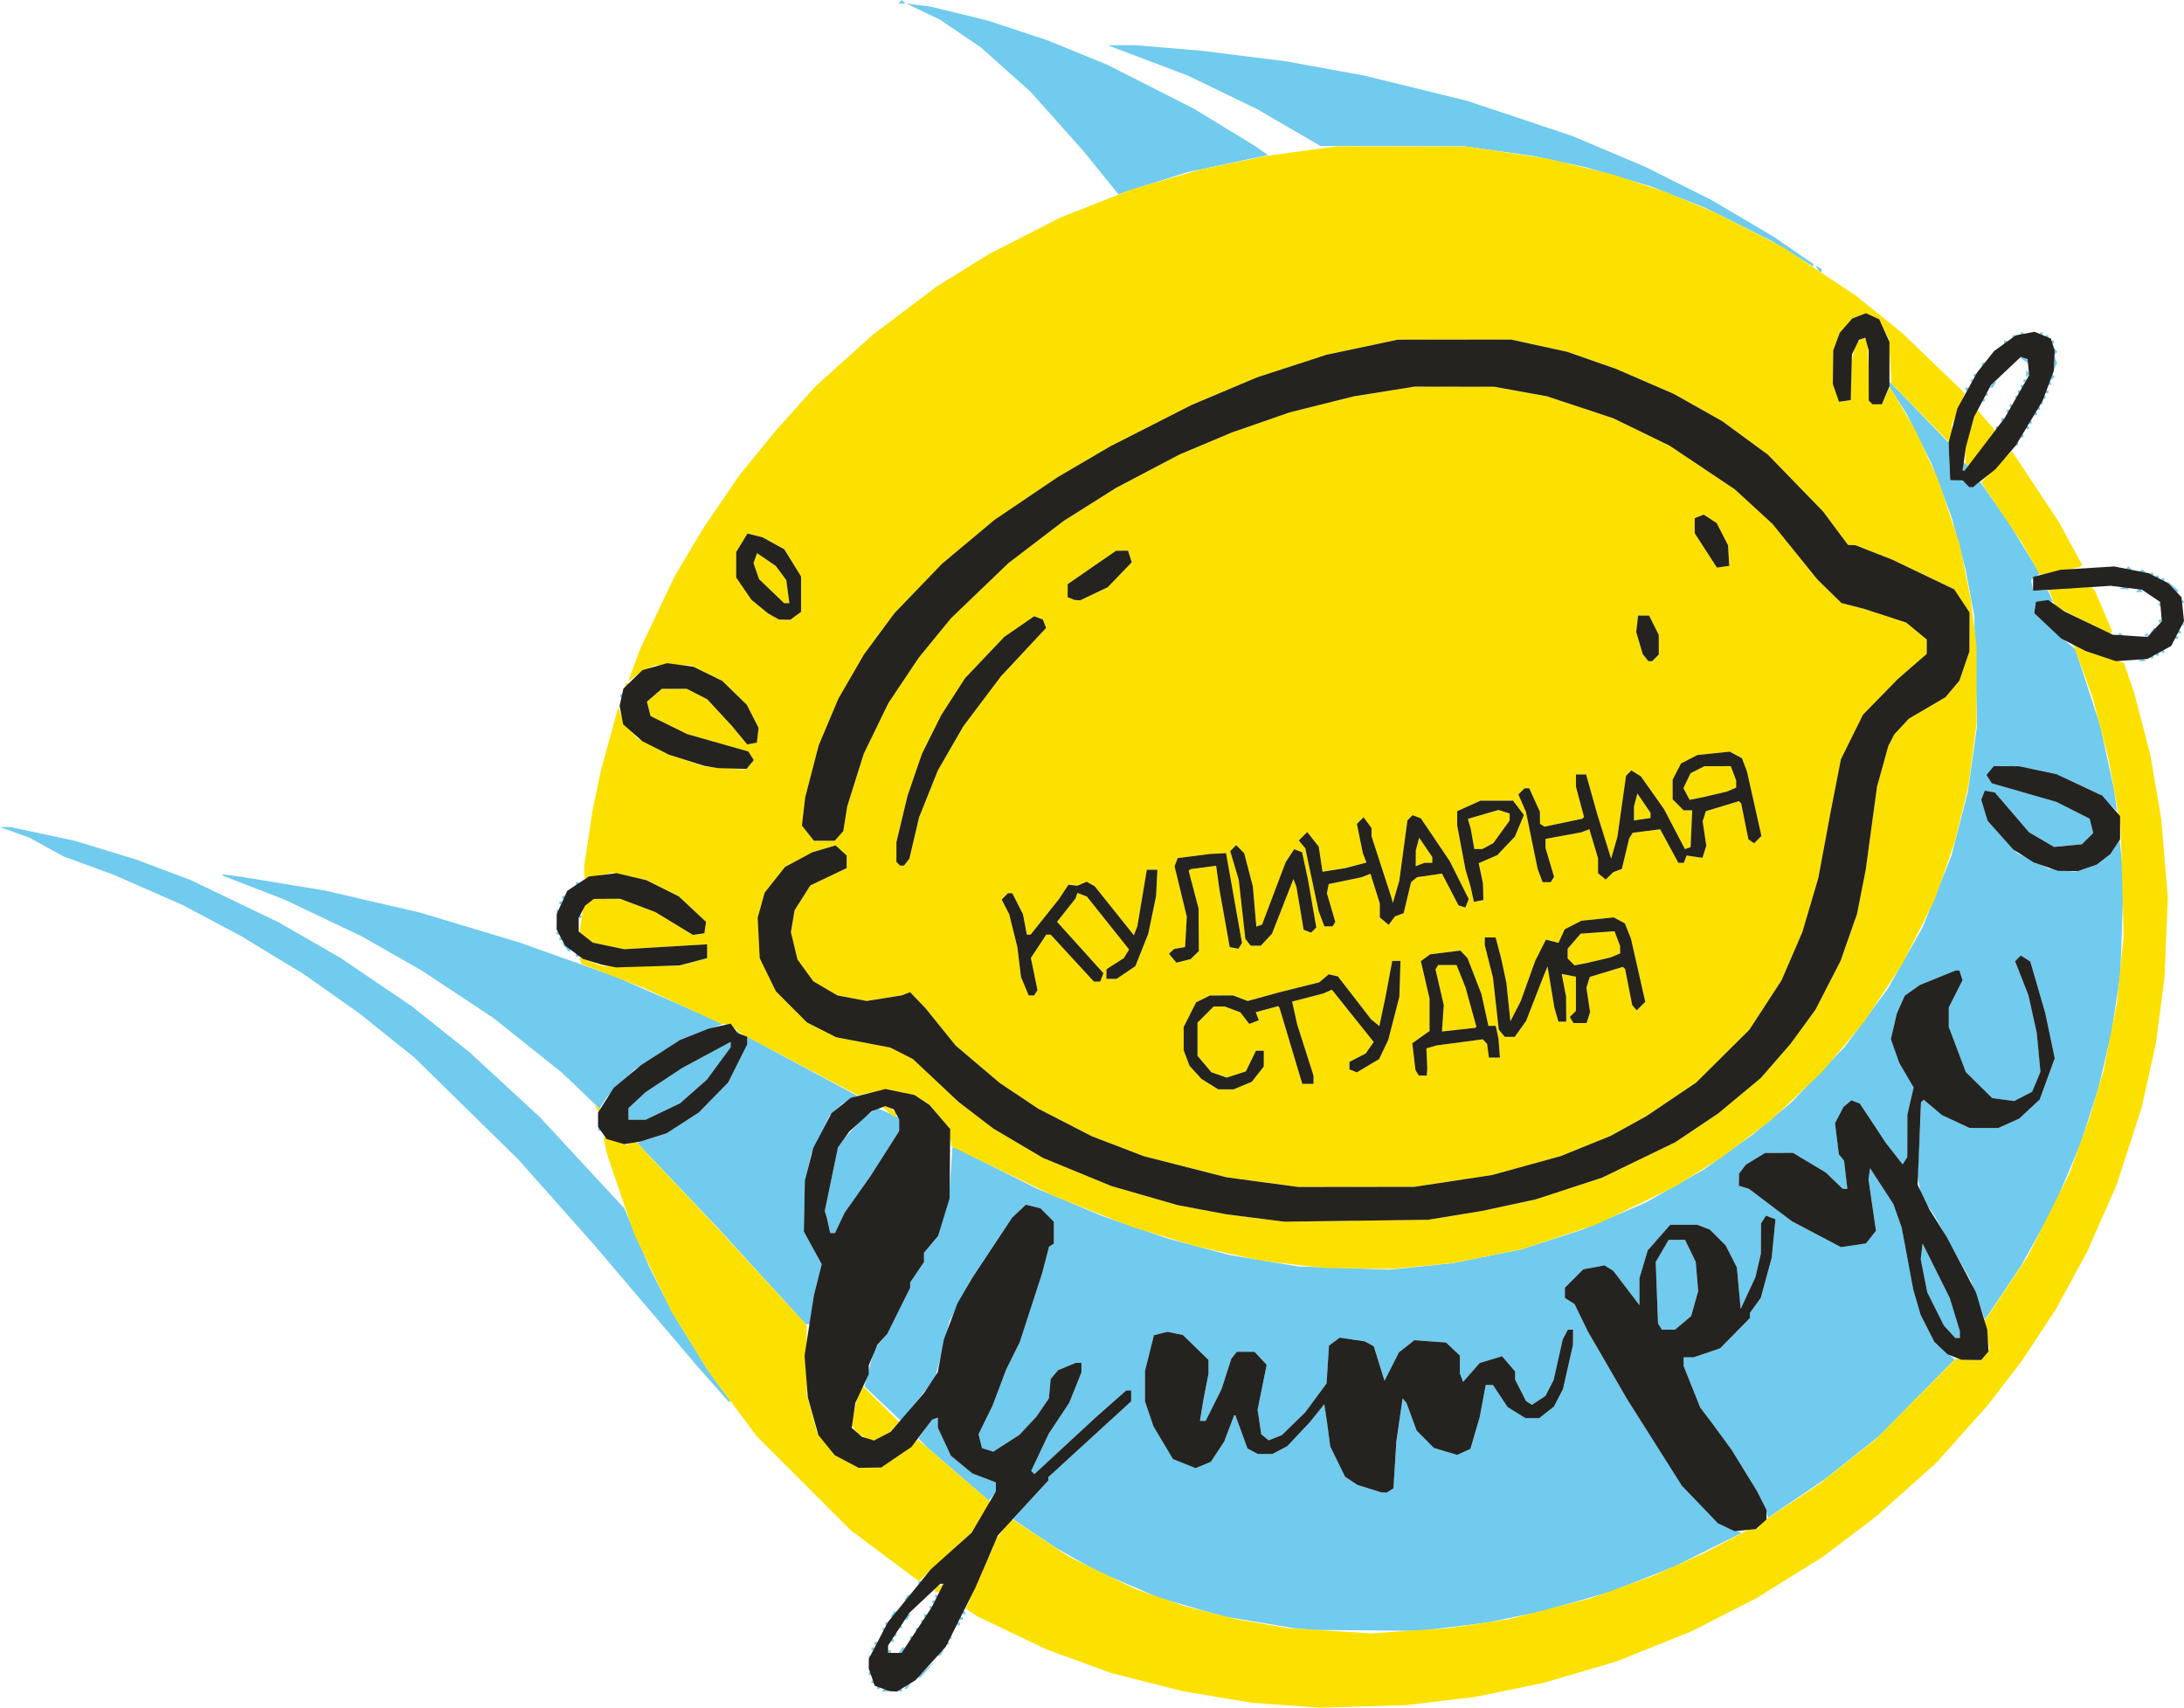<?xml version="1.0" encoding="UTF-8" standalone="no"?> <!-- Created with Inkscape (http://www.inkscape.org/) --> <svg xmlns="http://www.w3.org/2000/svg" xmlns:svg="http://www.w3.org/2000/svg" id="svg2" width="642.679" height="502.491" viewBox="0 0 642.679 502.491"> <defs id="defs6"></defs> <g id="g8" transform="translate(-10.122,-13.847)"> <g id="g102" transform="translate(4.838,13.305)"> <path style="fill:#70cbee;stroke-width:0.813" d="m 265.809,498.29 h -1.084 l 0.542,-0.542 0.542,-0.542 0.542,0.542 0.542,0.542 z m 4.471,0 h -0.406 v -0.406 -0.406 h 0.406 0.406 v 0.406 0.406 z m -6.503,-0.813 h -0.406 v -0.406 -0.406 h 0.406 0.406 v 0.406 0.406 z m 8.033,0 h -0.406 l 0.502,-0.813 0.502,-0.813 h 0.406 0.406 l -0.502,0.813 -0.502,0.813 z m -9.659,-1.626 h -0.406 v -0.406 -0.406 h 0.406 0.406 v 0.406 0.406 z m 13.667,-1.626 h -0.254 v -0.254 -0.254 l 2.642,-2.387 2.642,-2.387 -2.387,2.642 -2.387,2.642 z m -14.48,-0.813 h -0.406 v -0.406 -0.406 h 0.406 0.406 v 0.406 0.406 z m 0,-4.877 h -0.406 v -0.406 -0.406 h 0.406 0.406 v 0.406 0.406 z m 20.226,-0.813 h -0.406 l 0.502,-0.813 0.502,-0.813 h 0.406 0.406 l -0.502,0.813 -0.502,0.813 z m -14.536,-0.813 h -0.406 v -0.406 -0.406 h 0.406 0.406 v 0.406 0.406 z m 3.156,0 h -0.406 l 0.502,-0.813 0.502,-0.813 h 0.406 0.406 l -0.502,0.813 -0.502,0.813 z m -8.033,-0.813 h -0.406 v -0.406 -0.406 h 0.406 0.406 v 0.406 0.406 z m 0.813,-1.626 h -0.406 v -0.406 -0.406 h 0.406 0.406 v 0.406 0.406 z m 21.135,0 h -0.406 v -0.406 -0.406 h 0.406 0.406 v 0.406 0.406 z m -16.257,-0.813 h -0.406 v -0.406 -0.406 h 0.406 0.406 v 0.406 0.406 z m 5.69,-0.813 h -0.406 v -0.406 -0.406 h 0.406 0.406 v 0.406 0.406 z m 11.38,0 h -0.406 v -0.406 -0.406 h 0.406 0.406 v 0.406 0.406 z m -16.257,-0.813 h -0.406 v -0.406 -0.406 h 0.406 0.406 v 0.406 0.406 z m -3.251,-1.626 h -0.406 V 480 479.594 h 0.406 0.406 V 480 v 0.406 z m 9.754,0 H 274.75 V 480 479.594 h 0.406 0.406 V 480 v 0.406 z m 132.116,-0.13 -15.875,-0.13 -2.845,-0.281 -2.845,-0.281 -10.161,-1.709 -10.161,-1.709 -9.351,-2.681 -9.351,-2.681 -9.345,-4.01 -9.345,-4.011 -6.097,-3.452 -6.097,-3.452 -6.215,-4.159 -6.215,-4.159 5.199,-5.697 5.199,-5.697 v -0.483 -0.483 l 12.193,-11.157 12.193,-11.157 v -1.601 -1.601 h -0.725 -0.725 l -4.355,3.841 -4.355,3.842 -9.163,8.469 -9.163,8.469 -0.472,-0.472 -0.472,-0.472 2.588,-5.477 2.588,-5.477 3.008,-4.532 3.008,-4.532 1.803,-4.487 1.803,-4.486 v -1.407 -1.407 h -0.839 -0.839 l -2.616,1.093 -2.616,1.093 -1.072,1.293 -1.072,1.293 -0.265,2.856 -0.265,2.856 -1.839,2.683 -1.839,2.683 -2.513,2.687 -2.513,2.687 -3.83,2.458 -3.83,2.458 -1.655,-0.525 -1.655,-0.525 -0.511,-2.037 -0.511,-2.037 2.082,-4.252 2.082,-4.252 1.983,-5.269 1.983,-5.269 2.004,-4.036 2.004,-4.036 3.298,-10.161 3.298,-10.161 1.008,-3.882 1.008,-3.882 0.701,-0.433 0.701,-0.433 v -3.24 -3.24 l -1.962,-1.962 -1.962,-1.962 -2.147,-0.539 -2.147,-0.539 -2.01,1.888 -2.01,1.888 -6.245,9.338 -6.245,9.338 -2.995,5.961 -2.995,5.961 -1.36,5.469 -1.36,5.469 -0.737,2.845 -0.737,2.845 -5.022,6.319 -5.022,6.319 -5.387,-5.1 -5.387,-5.1 0.542,-2.032 0.542,-2.032 0.926,-3.418 0.926,-3.418 1.876,-2.272 1.876,-2.272 2.238,-4.471 2.238,-4.471 1.148,-2.301 1.148,-2.301 v -0.79 -0.79 l 2.032,-2.991 2.032,-2.991 v -1.375 -1.375 l 2.082,-2.474 2.082,-2.474 1.595,-5.514 1.595,-5.514 0.51,-7.519 0.51,-7.519 h 0.294 0.294 l 12.085,6.052 12.085,6.052 9.65,4.047 9.65,4.047 9.754,3.354 9.754,3.354 8.942,2.377 8.942,2.377 10.161,1.696 10.161,1.696 13.458,0.472 13.458,0.472 9.302,-0.961 9.302,-0.961 10.037,-2.019 10.037,-2.019 9.066,-2.926 9.066,-2.926 9.279,-3.977 9.279,-3.977 8.604,-4.893 8.604,-4.893 7.108,-5.087 7.108,-5.087 5.704,-4.752 5.704,-4.752 7.817,-8.144 7.817,-8.144 6.336,-8.533 6.336,-8.533 5.115,-9.012 5.115,-9.012 4.268,-10.572 4.268,-10.572 2.422,-9.434 2.422,-9.434 1.349,-9.668 1.349,-9.668 -0.411,-16.257 -0.411,-16.257 -1.271,-6.756 -1.271,-6.756 -2.027,-7.617 -2.027,-7.617 -2.981,-7.981 -2.981,-7.981 -3.663,-7.316 -3.663,-7.316 -2.784,-4.356 -2.784,-4.356 0.333,-0.333 0.333,-0.333 8.618,8.92 8.618,8.92 0.241,5.523 0.241,5.523 1.736,0.026 1.736,0.026 1.27,1.054 1.27,1.054 1.428,-0.799 1.428,-0.799 4.018,5.703 4.018,5.703 4.733,7.763 4.733,7.763 -1.283,0.938 -1.283,0.938 0.314,1.572 0.314,1.572 2.162,-0.028 2.162,-0.028 0.754,1.655 0.754,1.655 -2.532,-0.002 -2.532,-0.002 -0.241,1.683 -0.241,1.683 3.996,3.601 3.996,3.601 2.047,1.686 2.047,1.686 3.681,11.32 3.681,11.32 2.019,9.348 2.019,9.348 0.458,3.179 0.458,3.179 -2.612,-2.529 -2.612,-2.529 -6.37,-2.942 -6.37,-2.942 -5.416,-1.148 -5.416,-1.148 -3.762,-0.014 -3.762,-0.014 -1.068,1.287 -1.068,1.287 0.779,1.235 0.779,1.235 9.5,2.731 9.5,2.731 4.901,2.474 4.901,2.474 0.527,2.102 0.527,2.102 -1.665,1.665 -1.665,1.665 -4.094,0.393 -4.094,0.393 -3.679,-2.156 -3.679,-2.156 -5.037,-5.869 -5.037,-5.869 -1.487,-0.26 -1.487,-0.26 -0.513,1.337 -0.513,1.337 0.951,3.174 0.951,3.174 4.38,4.731 4.38,4.731 4.57,2.238 4.57,2.238 3.917,0.464 3.917,0.464 3.16,-1.031 3.16,-1.031 2.014,-1.567 2.014,-1.567 1.364,-2.079 1.364,-2.079 0.598,5.589 0.598,5.589 -0.487,14.231 -0.487,14.231 -1.311,8.535 -1.31,8.535 -1.913,8.129 -1.913,8.129 -2.591,8.085 -2.591,8.085 -3.972,9.405 -3.972,9.405 -4.773,8.583 -4.773,8.583 -5.359,8.014 -5.359,8.014 -0.41,-1.165 -0.41,-1.166 -1.639,-4.471 -1.639,-4.471 -5.282,-9.492 -5.282,-9.492 -2.026,-2.986 -2.026,-2.986 -0.547,-2.914 -0.547,-2.914 0.526,-10.959 0.526,-10.959 0.372,-0.372 0.372,-0.372 2.676,2.259 2.676,2.259 4.064,1.898 4.064,1.898 4.24,0.008 4.24,0.008 3.076,-1.384 3.076,-1.384 3.014,-2.811 3.014,-2.811 2.213,-6.067 2.213,-6.067 -1.384,-6.605 -1.384,-6.605 -2.216,-7.641 -2.216,-7.641 -1.4,-0.876 -1.4,-0.876 -0.838,0.838 -0.838,0.838 1.963,5.009 1.963,5.009 1.221,5.516 1.221,5.516 0.545,5.755 0.545,5.755 -1.224,2.929 -1.224,2.929 -2.635,1.363 -2.635,1.363 -3.231,-0.433 -3.231,-0.433 -3.884,-3.826 -3.884,-3.826 -2.507,-6.641 -2.507,-6.641 v -2.87 -2.87 l 2.023,-3.996 2.023,-3.996 -0.452,-1.425 -0.452,-1.425 h -0.618 -0.618 l -5.22,2.121 -5.22,2.121 -2.218,1.579 -2.218,1.579 -1.156,2.599 -1.156,2.599 -0.886,3.782 -0.886,3.782 1.237,3.507 1.237,3.507 2.116,3.61 2.116,3.61 -0.923,3.997 -0.923,3.997 -0.012,6.238 -0.012,6.238 -0.683,1.078 -0.683,1.078 -2.437,-3.11 -2.437,-3.11 -3.859,-5.838 -3.859,-5.838 -1.24,-0.476 -1.24,-0.476 -1.17,0.971 -1.17,0.971 -1.245,2.408 -1.245,2.408 0.564,4.561 0.564,4.561 0.763,0.93 0.763,0.93 0.492,4.15 0.492,4.15 h -0.684 -0.684 l -2.477,-2.386 -2.477,-2.386 -4.829,-2.898 -4.829,-2.898 -4.112,0.003 -4.112,0.003 -2.831,1.726 -2.831,1.726 -1.005,1.32 -1.005,1.32 -0.026,1.774 -0.026,1.774 1.494,0.474 1.494,0.474 6.313,4.765 6.313,4.765 7.223,3.808 7.223,3.808 3.682,-0.552 3.682,-0.552 1.461,-1.857 1.461,-1.857 -1.103,-7.572 -1.103,-7.572 0.237,-1.626 0.237,-1.626 3.421,5.26 3.421,5.26 1.229,3.482 1.229,3.482 1.7,9.113 1.7,9.113 1.083,3.718 1.083,3.718 2.091,4.126 2.091,4.126 2.929,2.414 2.929,2.414 -11.233,11.363 -11.233,11.363 -7.764,6.179 -7.764,6.179 -8.485,5.756 -8.485,5.756 -0.284,-1.041 -0.284,-1.041 -1.19,-2.653 -1.19,-2.653 -3.865,-6.289 -3.865,-6.289 -2.977,-4.064 -2.977,-4.064 -1.639,-2.148 -1.639,-2.148 -2.449,-6.116 -2.449,-6.116 v -1.287 -1.287 h 1.481 1.481 l 3.89,-1.325 3.89,-1.325 4.383,-4.454 4.383,-4.454 v -0.756 -0.756 l 1.592,-2.202 1.592,-2.202 1.612,-5.908 1.612,-5.908 0.558,-5.661 0.558,-5.661 -1.405,-0.539 -1.405,-0.539 -0.718,1.135 -0.718,1.135 -0.032,4.471 -0.032,4.471 -0.791,3.426 -0.791,3.426 -2.179,4.702 -2.179,4.702 -0.556,-6.112 -0.556,-6.112 -1.656,-3.247 -1.656,-3.247 -2.317,-2.32 -2.317,-2.32 -1.882,-0.717 -1.882,-0.717 h -3.942 -3.942 l -3.324,3.777 -3.324,3.777 -1.216,4.093 -1.216,4.093 v 3.964 3.964 l -3.861,-5.064 -3.861,-5.064 -1.29,-0.789 -1.29,-0.789 -3.123,0.586 -3.123,0.586 -2.7,2.7 -2.7,2.7 v 1.511 1.512 l 1.423,0.889 1.423,0.889 1.93,3.981 1.93,3.981 5.793,9.997 5.793,9.997 8.065,12.764 8.065,12.764 5.498,5.644 5.498,5.644 3.306,1.292 3.306,1.292 -9.96,4.956 -9.96,4.956 -9.352,3.688 -9.352,3.688 -10.157,2.901 -10.157,2.901 -8.022,1.639 -8.022,1.639 -9.837,1.218 -9.837,1.218 z m 5.259,-40.58 0.813,0.042 1,-0.635 1,-0.635 0.421,-6.872 0.421,-6.872 0.923,-6.354 0.923,-6.354 0.571,0.664 0.571,0.664 1.49,4.064 1.49,4.064 2.546,2.56 2.546,2.56 3.417,1.024 3.417,1.024 1.957,-0.892 1.957,-0.892 1.376,-4.724 1.376,-4.724 0.872,-4.674 0.872,-4.674 h 1.064 1.064 l 2.152,3.252 2.152,3.252 2.629,1.625 2.629,1.625 h 2.03 2.03 l 2.158,-1.698 2.158,-1.698 1.333,-2.57 1.333,-2.57 1.475,-6.503 1.475,-6.503 0.021,-2.235 0.021,-2.235 h -0.784 -0.784 l -0.744,1.423 -0.744,1.423 -1.35,5.999 -1.35,5.999 -1.202,2.325 -1.202,2.325 -1.98,1.297 -1.98,1.297 -0.86,-0.532 -0.86,-0.532 -1.614,-3.164 -1.614,-3.164 v -1.206 -1.206 l -1.925,-2.238 -1.925,-2.238 -3.283,0.984 -3.283,0.984 -2.446,2.786 -2.446,2.786 -0.475,-1.237 -0.474,-1.237 v -2.637 -2.637 l -2.043,-1.92 -2.043,-1.92 -4.663,-0.334 -4.663,-0.334 -2.262,1.785 -2.262,1.785 -2.122,4.187 -2.122,4.187 -1.583,-5.091 -1.583,-5.091 -1.349,-0.722 -1.349,-0.722 -3.658,-0.538 -3.658,-0.538 -1.581,1.172 -1.581,1.172 -0.354,5.56 -0.354,5.56 -3.157,4.273 -3.157,4.273 -3.443,3.346 -3.443,3.346 -1.928,0.755 -1.928,0.755 -1.081,-0.897 -1.081,-0.897 -0.539,-3.597 -0.539,-3.597 1.335,-6.624 1.335,-6.624 -1.79,-1.905 -1.79,-1.905 h -2.604 -2.604 l -0.805,1.016 -0.805,1.016 -1.44,4.471 -1.44,4.471 -2.337,4.674 -2.337,4.674 h -0.838 -0.838 l 0.496,-3.048 0.496,-3.048 0.76,-3.901 0.76,-3.901 v -2.022 -2.022 l -3.778,-3.672 -3.778,-3.672 -2.288,-0.458 -2.288,-0.458 -1.961,0.492 -1.961,0.492 -1.321,5.257 -1.321,5.257 v 4.479 4.479 l 1.248,3.677 1.248,3.677 2.872,4.821 2.872,4.821 3.325,1.33 3.325,1.33 2.251,-0.932 2.251,-0.932 1.956,-2.974 1.956,-2.974 1.465,-3.861 1.465,-3.861 h 0.187 0.187 l 1.776,4.871 1.776,4.871 1.531,0.819 1.531,0.819 h 2.126 2.126 l 2.195,-1.154 2.195,-1.154 3.311,-3.52 3.311,-3.52 2.137,-2.657 2.137,-2.657 0.404,2.657 0.404,2.657 0.475,3.56 0.475,3.56 2.186,4.465 2.186,4.465 1.83,1.199 1.83,1.199 3.476,1.086 3.476,1.086 0.813,0.042 z m -142.252,39.897 h -0.406 v -0.406 -0.406 h 0.406 0.406 v 0.406 0.406 z m -4.064,-0.813 h -0.406 v -0.406 -0.406 h 0.406 0.406 v 0.406 0.406 z m 21.135,0 h -0.406 v -0.406 -0.406 h 0.406 0.406 v 0.406 0.406 z m -10.567,-0.813 h -0.406 v -0.406 -0.406 h 0.406 0.406 v 0.406 0.406 z m -4.973,-0.813 h -0.406 l 0.502,-0.813 0.502,-0.813 h 0.406 0.406 l -0.502,0.813 -0.502,0.813 z m 16.353,0 h -0.406 v -0.406 -0.406 h 0.406 0.406 v 0.406 0.406 z m -20.418,-0.813 h -0.406 l 0.502,-0.813 0.502,-0.813 h 0.406 0.406 l -0.502,0.813 -0.502,0.813 z m 9.85,0 h -0.406 v -0.406 -0.406 h 0.406 0.406 v 0.406 0.406 z m 11.38,-0.813 H 288.569 v -0.406 -0.406 h 0.406 0.406 v 0.406 0.406 z m -9.754,-1.626 h -0.406 v -0.406 -0.406 h 0.406 0.406 v 0.406 0.406 z m 0.813,-1.626 h -0.406 v -0.406 -0.406 h 0.406 0.406 v 0.406 0.406 z m -8.225,-0.813 h -0.406 l 0.502,-0.813 0.502,-0.813 h 0.406 0.406 l -0.502,0.813 -0.502,0.813 z m 9.038,-0.813 h -0.406 v -0.406 -0.406 h 0.406 0.406 v 0.406 0.406 z m -4.877,-4.064 h -0.406 v -0.406 -0.406 h 0.406 0.406 v 0.406 0.406 z m 21.338,-25.785 -1.016,1.351 -8.942,-7.733 -8.942,-7.733 -1.419,-1.407 -1.419,-1.407 2.058,-3.029 2.058,-3.029 h 0.784 0.784 l 0.008,1.423 0.008,1.423 1.919,4.122 1.919,4.122 3.143,2.591 3.143,2.591 3.465,1.323 3.465,1.323 v 1.36 1.36 l -1.016,1.351 z m -77.317,-27.865 h -0.348 l -4.842,-5.487 -4.842,-5.487 -14.852,-17.477 -14.852,-17.477 -11.183,-12.599 -11.183,-12.599 -15.336,-15.048 -15.336,-15.048 -8.177,-6.549 -8.177,-6.549 -8.08,-5.703 -8.08,-5.703 -9.348,-5.674 -9.348,-5.674 -8.535,-4.532 -8.535,-4.532 -10.161,-4.452 -10.161,-4.452 -7.316,-2.673 -7.316,-2.673 -5.009,-2.753 -5.009,-2.753 -4.339,-1.561 -4.339,-1.561 1.41,-0.029 1.41,-0.029 9.564,2.034 9.564,2.034 8.942,2.728 8.942,2.728 8.129,3.046 8.129,3.046 13.006,6.262 13.006,6.262 8.942,5.144 8.942,5.144 10.567,7.153 10.567,7.153 8.535,6.803 8.535,6.803 10.285,9.481 10.285,9.481 12.475,13.466 12.475,13.466 3.718,8.711 3.718,8.711 3.467,6.832 3.467,6.832 5.261,8.511 5.261,8.511 3.228,4.369 3.228,4.369 z m 361.353,-18.696 h -0.671 l -1.679,-1.829 -1.679,-1.829 -2.452,-4.91 -2.452,-4.91 -0.958,-4.871 -0.958,-4.871 0.274,-2.291 0.274,-2.291 3.994,8.008 3.994,8.008 1.487,4.877 1.487,4.877 0.007,1.016 0.006,1.016 h -0.671 z M 496.243,391.804 h -1.922 l -0.566,-0.916 -0.566,-0.916 -0.34,-9.041 -0.34,-9.041 1.901,-3.251 1.901,-3.251 h 2.413 2.413 l 1.573,3.224 1.573,3.224 0.357,4.309 0.357,4.309 -1.026,3.666 -1.026,3.666 -2.389,2.01 -2.389,2.01 z m -253.223,-1.626 h -0.632 l -12.795,-14.022 -12.795,-14.022 -12.021,-12.671 -12.021,-12.671 4.298,-1.355 4.298,-1.355 4.795,-3.105 4.795,-3.105 4.312,-4.41 4.312,-4.41 2.801,-5.596 2.801,-5.596 v -1.18 -1.18 l 5.08,2.784 5.08,2.784 11.13,5.962 11.13,5.962 -2.188,1.132 -2.188,1.132 -1.923,1.775 -1.923,1.775 -2.709,5.69 -2.709,5.69 -0.908,4.064 -0.908,4.064 -0.15,7.316 -0.15,7.316 2.632,4.799 2.632,4.799 -1.166,4.549 -1.166,4.549 -0.554,4.268 -0.554,4.268 z m 7.267,-26.825 h -0.705 l -0.49,-2.235 -0.49,-2.235 -0.305,-0.994 -0.305,-0.994 1.958,-9.441 1.958,-9.441 1.014,-1.351 1.014,-1.351 2.481,-2.713 2.481,-2.713 2.294,-1.652 2.294,-1.652 3.193,1.44 3.193,1.44 v 1.954 1.954 l -4.243,6.661 -4.243,6.661 -3.776,5.336 -3.776,5.336 -1.422,2.996 -1.422,2.996 z m -68.61,-30.076 h -0.406 v -0.406 -0.406 h 0.406 0.406 v 0.406 0.406 z m 11.061,-3.251 h -2.526 v -1.706 -1.706 l 2.505,-2.34 2.505,-2.34 5.42,-3.582 5.42,-3.582 7.113,-3.826 7.113,-3.826 v 0.797 0.797 l -3.509,4.766 -3.509,4.766 -3.954,3.481 -3.954,3.481 -5.05,2.41 -5.05,2.41 z m -9.884,-5.11 -1.177,1.799 -5.505,-5.264 -5.505,-5.264 -10.093,-8.051 -10.093,-8.051 -10.414,-6.896 -10.414,-6.896 -8.942,-5.113 -8.942,-5.113 -11.38,-5.413 -11.38,-5.413 -8.942,-3.464 -8.942,-3.464 -0.304,-0.281 -0.304,-0.281 3.149,0.431 3.149,0.431 12.015,1.979 12.015,1.979 14.02,3.249 14.02,3.249 14.65,4.405 14.65,4.405 14.184,5.056 14.184,5.056 9.754,4.255 9.754,4.255 5.94,2.68 5.94,2.68 -6.121,2.232 -6.121,2.232 -6.881,4.485 -6.881,4.485 -3.953,3.912 -3.953,3.912 z m 39.466,-20.089 h -0.406 v -0.406 -0.406 h 0.406 0.406 v 0.406 0.406 z m -47.146,-22.76 h -0.406 v -0.406 -0.406 h 0.406 0.406 v 0.406 0.406 z m -2.339,-1.626 h -0.307 l -1.116,-1.423 -1.116,-1.423 1.423,1.116 1.423,1.116 v 0.307 0.307 z m -2.538,-3.251 h -0.406 v -0.406 -0.406 h 0.406 0.406 v 0.406 0.406 z m -0.813,-1.626 h -0.406 v -0.406 -0.406 h 0.406 0.406 v 0.406 0.406 z m 6.503,-4.877 h -0.406 v -0.406 -0.406 h 0.406 0.406 v 0.406 0.406 z m -6.503,-1.626 h -0.406 v -0.406 -0.406 h 0.406 0.406 v 0.406 0.406 z m 0.813,-2.439 h -0.406 v -0.406 -0.406 h 0.406 0.406 v 0.406 0.406 z m 0.813,-1.626 h -0.406 v -0.406 -0.406 h 0.406 0.406 v 0.406 0.406 z m 4.064,-4.064 h -0.406 v -0.406 -0.406 h 0.406 0.406 v 0.406 0.406 z m 13.006,-55.275 h -0.406 v -0.406 -0.406 h 0.406 0.406 v 0.406 0.406 z m 447.485,-10.567 h -1.084 l 0.542,-0.542 0.542,-0.542 0.542,0.542 0.542,0.542 z m 2.845,-0.813 h -0.406 v -0.406 -0.406 h 0.406 0.406 v 0.406 0.406 z m 1.626,-0.813 h -0.406 v -0.406 -0.406 h 0.406 0.406 v 0.406 0.406 z m 1.626,-0.813 h -0.406 v -0.406 -0.406 h 0.406 0.406 v 0.406 0.406 z m 4.064,-4.064 h -0.406 v -0.406 -0.406 h 0.406 0.406 v 0.406 0.406 z m -16.664,-0.813 h -1.084 l 0.542,-0.542 0.542,-0.542 0.542,0.542 0.542,0.542 z m 7.722,0 h -0.406 v -0.406 -0.406 h 0.406 0.406 v 0.406 0.406 z m 1.53,-0.813 h -0.406 l 0.502,-0.813 0.502,-0.813 h 0.406 0.406 l -0.502,0.813 -0.502,0.813 z m 8.225,0 h -0.406 v -0.406 -0.406 h 0.406 0.406 v 0.406 0.406 z m 0.813,-2.439 h -0.406 v -0.406 -0.406 h 0.406 0.406 v 0.406 0.406 z m -6.503,-0.813 h -0.406 v -0.406 -0.406 h 0.406 0.406 v 0.406 0.406 z m 0,-4.877 h -0.406 v -0.406 -0.406 h 0.406 0.406 v 0.406 0.406 z m 6.503,-0.813 h -0.406 v -0.406 -0.406 h 0.406 0.406 v 0.406 0.406 z m -12.599,-3.251 h -1.084 l 0.542,-0.542 0.542,-0.542 0.542,0.542 0.542,0.542 z m 11.1,0 h -0.28 l -1.549,-1.829 -1.549,-1.829 1.829,1.549 1.829,1.549 v 0.28 0.28 z m -15.638,-0.877 -1.558,-0.064 1.067,-0.427 1.067,-0.427 0.491,0.491 0.491,0.491 -1.558,-0.064 z m 11.448,-2.374 h -0.406 v -0.406 -0.406 h 0.406 0.406 v 0.406 0.406 z m -1.626,-0.813 h -0.406 v -0.406 -0.406 h 0.406 0.406 v 0.406 0.406 z m -1.626,-0.813 h -0.406 v -0.406 -0.406 h 0.406 0.406 v 0.406 0.406 z m -2.845,-0.813 h -1.084 l 0.542,-0.542 0.542,-0.542 0.542,0.542 0.542,0.542 z m -4.064,-0.813 h -1.084 l 0.542,-0.542 0.542,-0.542 0.542,0.542 0.542,0.542 z m -48.414,-29.263 h -0.358 v -1.267 -1.267 l 0.826,0.511 0.826,0.511 -0.468,0.757 -0.468,0.757 z m 15.493,-7.316 h -0.406 v -0.406 -0.406 h 0.406 0.406 v 0.406 0.406 z m 1.626,-2.439 h -0.406 v -0.406 -0.406 h 0.406 0.406 v 0.406 0.406 z m -7.316,-2.439 h -0.406 v -0.406 -0.406 h 0.406 0.406 v 0.406 0.406 z m 8.942,0 h -0.406 v -0.406 -0.406 h 0.406 0.406 v 0.406 0.406 z m 0.813,-1.626 h -0.406 v -0.406 -0.406 h 0.406 0.406 v 0.406 0.406 z m -8.129,-0.813 h -0.406 v -0.406 -0.406 h 0.406 0.406 v 0.406 0.406 z m 9.754,-1.626 h -0.406 v -0.406 -0.406 h 0.406 0.406 v 0.406 0.406 z m -8.129,-0.813 h -0.406 v -0.406 -0.406 h 0.406 0.406 v 0.406 0.406 z m 8.942,-0.813 h -0.406 v -0.406 -0.406 h 0.406 0.406 v 0.406 0.406 z m -8.129,-0.813 h -0.406 v -0.406 -0.406 h 0.406 0.406 v 0.406 0.406 z m 8.942,-0.813 h -0.406 v -0.406 -0.406 h 0.406 0.406 v 0.406 0.406 z m -17.07,-0.813 h -0.406 v -0.406 -0.406 h 0.406 0.406 v 0.406 0.406 z m 9.754,-0.813 h -0.406 v -0.406 -0.406 h 0.406 0.406 v 0.406 0.406 z m 8.129,0 h -0.406 v -0.406 -0.406 h 0.406 0.406 v 0.406 0.406 z m -17.07,-0.813 h -0.406 v -0.406 -0.406 h 0.406 0.406 v 0.406 0.406 z m 9.754,-0.813 h -0.406 v -0.406 -0.406 h 0.406 0.406 v 0.406 0.406 z m 8.129,0 h -0.406 v -0.406 -0.406 h 0.406 0.406 v 0.406 0.406 z M 584.047,115.428 h -0.406 v -0.406 -0.406 h 0.406 0.406 v 0.406 0.406 z m 7.22,-0.813 h -0.406 l 0.502,-0.813 0.502,-0.813 h 0.406 0.406 l -0.502,0.813 -0.502,0.813 z m 9.038,0 h -0.406 v -0.406 -0.406 h 0.406 0.406 v 0.406 0.406 z m 8.129,-0.813 h -0.406 v -0.406 -0.406 h 0.406 0.406 v 0.406 0.406 z m -22.76,-0.813 h -0.406 v -0.406 -0.406 h 0.406 0.406 v 0.406 0.406 z m 15.445,0 h -0.406 v -0.406 -0.406 h 0.406 0.406 v 0.406 0.406 z m 8.264,-1.084 -0.542,0.542 v -1.084 -1.084 l 0.542,0.542 0.542,0.542 z m -22.896,-0.542 h -0.406 v -0.406 -0.406 h 0.406 0.406 v 0.406 0.406 z m 15.58,-0.271 -0.542,0.542 v -1.084 -1.084 l 0.542,0.542 0.542,0.542 z m 8.125,-2.777 -0.41,1.016 v -2.032 -2.032 l 0.41,1.016 0.41,1.016 z m -21.267,-0.203 h -0.406 v -0.406 -0.406 h 0.406 0.406 v 0.406 0.406 z m 13.257,-0.825 -0.251,-0.013 -1.219,-0.788 -1.219,-0.788 0.968,-0.012 0.968,-0.012 0.502,0.813 0.502,0.813 -0.251,-0.012 z m 8.013,-2.697 -0.542,0.542 v -1.084 -1.084 l 0.542,0.542 0.542,0.542 z m -14.767,-2.981 h -0.406 v -0.406 -0.406 h 0.406 0.406 v 0.406 0.406 z m 13.819,0 h -0.406 v -0.406 -0.406 h 0.406 0.406 v 0.406 0.406 z M 597.866,99.983 h -0.406 V 99.577 99.17 h 0.406 0.406 v 0.406 0.406 z m 9.754,0 h -0.406 V 99.577 99.17 h 0.406 0.406 v 0.406 0.406 z m -7.316,-0.813 h -0.406 V 98.764 98.357 h 0.406 0.406 v 0.406 0.406 z m 5.69,0 h -0.406 V 98.764 98.357 h 0.406 0.406 v 0.406 0.406 z m -64.982,-18.696 h -0.358 l -0.58,-0.938 -0.58,-0.938 0.938,0.58 0.938,0.58 v 0.358 0.358 z m -2.283,-1.661 -0.203,-0.035 -5.936,-3.66 -5.936,-3.66 -9.76,-4.881 -9.76,-4.881 -8.284,-3.244 -8.284,-3.244 -9.348,-2.727 -9.348,-2.727 -7.722,-1.663 -7.722,-1.663 -10.161,-1.423 -10.161,-1.423 -21.135,-0.047 -21.135,-0.047 -9.348,-5.442 -9.348,-5.442 -10.207,-4.927 -10.207,-4.927 -11.741,-4.446 -11.741,-4.446 4.064,-0.012 4.064,-0.012 9.754,0.822 9.754,0.822 12.599,1.579 12.6,1.579 11.38,2.085 11.38,2.085 15.038,3.688 15.038,3.688 15.445,5.156 15.445,5.156 10.902,4.606 10.902,4.606 9.625,4.825 9.625,4.825 9.142,5.399 9.142,5.399 5.893,4.043 5.893,4.043 v 0.305 0.305 z m -203.296,-21.442 -0.995,0.382 -5.112,-6.32 -5.112,-6.32 -7.866,-8.816 -7.866,-8.816 -7.316,-6.525 -7.316,-6.525 -6.008,-4.067 -6.008,-4.067 -4.966,-2.372 -4.966,-2.372 3.658,0.477 3.658,0.477 8.379,2.051 8.379,2.051 8.691,2.867 8.691,2.867 8.836,3.607 8.836,3.607 12.705,6.443 12.705,6.443 9.067,5.523 9.067,5.523 1.907,1.34 1.907,1.34 -2.032,0.434 -2.032,0.434 -9.864,2.1 -9.864,2.1 -9.085,2.877 -9.085,2.877 z M 270.686,1.626 h -1.084 l 0.542,-0.542 0.542,-0.542 0.542,0.542 0.542,0.542 z" id="path108"></path> <path style="fill:#fce100;stroke-width:0.813" d="m 406.435,502.653 -12.599,0.38 -10.156,-0.734 -10.156,-0.734 -10.166,-1.708 -10.166,-1.708 -10.573,-2.7 -10.573,-2.7 -9.343,-3.412 -9.343,-3.412 -10.161,-4.832 -10.161,-4.832 -1.788,-1.171 -1.788,-1.171 2.065,-4.682 2.065,-4.682 1.958,-4.292 1.958,-4.292 v -0.629 -0.629 l 2.509,-3.412 2.509,-3.412 h 0.581 0.581 l 8.087,5.359 8.087,5.359 9.754,4.735 9.754,4.735 7.2,2.513 7.2,2.513 7.838,1.975 7.838,1.975 7.458,1.283 7.458,1.283 12.105,0.771 12.105,0.771 11.364,-0.764 11.364,-0.764 8.904,-1.311 8.904,-1.311 12.193,-3.11 12.193,-3.11 8.942,-3.225 8.942,-3.225 7.654,-3.393 7.654,-3.393 6.853,-3.615 6.853,-3.615 h 1.042 1.042 l 0.979,-1.18 0.979,-1.18 8.144,-5.421 8.144,-5.421 8.25,-6.523 8.25,-6.523 11.787,-11.866 11.787,-11.866 3.768,0.266 3.768,0.266 1.191,-1.7 1.191,-1.7 -0.665,-4.206 -0.665,-4.206 6.274,-9.403 6.274,-9.403 6.149,-12.193 6.149,-12.193 2.94,-8.129 2.94,-8.129 2.059,-6.909 2.059,-6.909 2.012,-10.161 2.012,-10.161 0.978,-9.754 0.978,-9.754 -0.456,-16.257 -0.456,-16.257 -1.764,-9.754 -1.764,-9.754 -2.304,-8.942 -2.304,-8.942 -2.877,-7.938 -2.877,-7.938 1.798,0.973 1.798,0.973 5.628,1.727 5.628,1.727 1.528,4.425 1.528,4.425 2.366,9.086 2.366,9.086 1.628,9.61 1.628,9.61 0.947,11.38 0.947,11.38 -0.483,11.787 -0.483,11.787 -1.28,9.754 -1.28,9.754 -2.071,9.348 -2.071,9.348 -3.688,11.38 -3.688,11.38 -4.414,10.005 -4.414,10.005 -4.513,8.284 -4.513,8.284 -5.082,7.722 -5.082,7.722 -5.023,6.503 -5.023,6.503 -7.491,8.394 -7.491,8.394 -8.816,7.864 -8.816,7.864 -7.847,5.941 -7.847,5.941 -9.754,6.087 -9.754,6.087 -9.64,4.915 -9.64,4.915 -11.088,4.455 -11.088,4.455 -10.741,3.146 -10.741,3.146 -9.988,2.05 -9.988,2.05 -10.161,1.205 -10.161,1.205 z M 281.166,469.026 h -0.726 v -0.726 -0.726 l 1.178,-0.452 1.178,-0.452 -0.452,1.178 -0.452,1.178 z m 2.2,-10.35 -7.713,7.127 -10.003,-7.484 -10.003,-7.484 -13.868,-13.869 -13.868,-13.869 -6.962,-9.348 -6.962,-9.348 -5.526,-8.942 -5.526,-8.942 -5.497,-11.38 -5.497,-11.38 -4.008,-11.787 -4.008,-11.787 -0.562,-2.563 -0.562,-2.563 3.388,1.167 3.388,1.167 1.42,-0.451 1.42,-0.451 11.729,12.414 11.729,12.414 13.384,14.565 13.384,14.565 0.032,10.228 0.032,10.228 1.514,5.586 1.514,5.586 2.518,3.294 2.518,3.294 3.583,1.891 3.583,1.891 h 3.141 3.141 l 3.437,-2.189 3.437,-2.189 2.16,-1.956 2.16,-1.956 10.644,9.162 10.644,9.162 -1.067,1.689 -1.067,1.689 -1.744,2.845 -1.744,2.845 -7.713,7.127 z m -21.378,-34.37 -0.65,-0.012 -1.952,-1.004 -1.952,-1.004 -0.782,-1.254 -0.782,-1.254 0.927,-4.436 0.927,-4.436 0.764,-1.219 0.764,-1.219 5.292,5.241 5.292,5.241 -1.401,1.548 -1.401,1.548 -2.197,1.136 -2.197,1.136 -0.65,-0.012 z m 143.29,-50.516 -9.816,-0.13 -2.845,-0.285 -2.845,-0.285 -6.909,-0.844 -6.909,-0.844 -9.348,-2.074 -9.348,-2.074 -9.348,-2.827 -9.348,-2.827 -11.38,-4.484 -11.38,-4.484 -15.228,-7.366 -15.228,-7.366 -0.548,-2.921 -0.548,-2.921 -2.767,-3.311 -2.767,-3.311 -2.253,-1.331 -2.253,-1.331 -3.918,-0.878 -3.918,-0.878 -4.353,0.904 -4.353,0.904 -17.265,-9.137 -17.265,-9.137 -1.452,-1.236 -1.452,-1.236 -1.393,-0.169 -1.393,-0.169 -11.38,-5.254 -11.38,-5.254 -9.115,-3.513 -9.115,-3.513 -0.391,-1.019 -0.391,-1.019 3.409,1.318 3.409,1.318 11.38,-0.027 11.38,-0.027 4.064,-1.14 4.064,-1.14 v -2.032 -2.032 l -2.439,0.139 -2.439,0.139 -9.754,0.578 -9.754,0.578 -4.625,-0.968 -4.625,-0.968 -1.958,-1.541 -1.958,-1.541 0.564,-3.718 0.564,-3.718 1.548,-1.172 1.548,-1.172 3.843,-0.026 3.843,-0.026 5.183,1.951 5.183,1.951 5.548,3.37 5.548,3.37 1.684,-0.241 1.684,-0.241 0.241,-1.683 0.241,-1.683 -3.999,-3.741 -3.999,-3.741 -4.834,-2.44 -4.834,-2.44 -5.018,-1.036 -5.018,-1.036 -4.069,0.834 -4.069,0.834 v -1.897 -1.897 l 1.194,-7.951 1.194,-7.951 1.26,-6.066 1.26,-6.066 2.566,-9.326 2.566,-9.326 0.771,2.417 0.772,2.417 2.02,2.17 2.02,2.17 4.585,2.43 4.585,2.43 5.284,1.732 5.284,1.732 6.112,0.48 6.112,0.48 1.156,-1.393 1.156,-1.393 -0.805,-1.276 -0.805,-1.276 -8.985,-2.549 -8.985,-2.549 -5.401,-2.659 -5.401,-2.659 -0.533,-2.122 -0.533,-2.122 2.201,-1.893 2.201,-1.893 h 3.645 3.645 l 3.036,1.549 3.036,1.549 3.639,3.938 3.639,3.938 2.233,2.702 2.233,2.702 1.425,-0.27 1.425,-0.27 0.251,-2.167 0.251,-2.167 -1.737,-3.405 -1.737,-3.405 -3.621,-3.519 -3.621,-3.519 -4.648,-2.278 -4.648,-2.278 -5.284,0.025 -5.284,0.025 -2.032,0.978 -2.032,0.978 -1.863,1.349 -1.863,1.349 1.769,-4.796 1.769,-4.796 5.1,-10.737 5.1,-10.737 4.269,-7.146 4.269,-7.146 5.274,-7.722 5.274,-7.722 5.32,-6.503 5.32,-6.503 5.737,-6.42 5.737,-6.42 8.535,-7.684 8.535,-7.684 9.348,-7.06 9.348,-7.06 7.722,-4.794 7.722,-4.794 10.567,-5.399 10.567,-5.399 10.632,-4.184 10.632,-4.184 9.745,-2.805 9.745,-2.805 9.7,-2.031 9.7,-2.031 10.567,-1.434 10.567,-1.434 19.102,0.032 19.102,0.032 11.787,1.771 11.787,1.771 9.754,2.355 9.754,2.355 7.722,2.578 7.722,2.578 6.909,2.841 6.909,2.841 10.322,5.245 10.322,5.245 10.813,7.205 10.813,7.205 6.771,5.465 6.771,5.465 9.191,8.836 9.191,8.836 -1.921,4.671 -1.921,4.671 -0.019,1.356 -0.019,1.356 -0.435,1.135 -0.435,1.135 -8.414,-8.587 -8.414,-8.587 -0.38,-6.503 -0.38,-6.503 -1.45,-2.969 -1.45,-2.969 -1.916,-0.873 -1.916,-0.873 -2.017,0.767 -2.017,0.767 -1.847,2.114 -1.847,2.114 -0.954,2.587 -0.954,2.587 -0.062,4.959 -0.062,4.959 0.908,2.604 0.908,2.604 1.734,-0.247 1.734,-0.247 0.135,-5.608 0.136,-5.608 0.496,-2.642 0.496,-2.642 1.217,-1.01 1.217,-1.01 0.59,0.589 0.59,0.589 0.406,9.078 0.406,9.078 1.665,0.238 1.665,0.238 1.232,-2.601 1.232,-2.601 3.77,6.431 3.77,6.431 3.292,7.125 3.292,7.125 3.204,9.584 3.204,9.584 1.634,8.079 1.634,8.079 0.851,6.888 0.851,6.888 v 11.563 11.563 l -1.213,9.186 -1.213,9.186 -1.986,8.129 -1.986,8.129 -2.951,8.45 -2.951,8.45 -4.735,9.434 -4.735,9.434 -5.632,8.535 -5.632,8.535 -6.247,7.446 -6.247,7.446 -7.516,7.077 -7.516,7.077 -7.389,5.555 -7.389,5.555 -6.836,4.249 -6.836,4.249 -11.38,5.492 -11.38,5.492 -10.974,3.643 -10.974,3.643 -10.161,2.05 -10.161,2.05 -8.88,0.863 -8.88,0.863 z m -0.875,-14.058 21.135,-0.286 7.985,-1.308 7.985,-1.308 7.866,-1.698 7.866,-1.698 9.754,-3.189 9.754,-3.189 10.757,-5.214 10.757,-5.214 6.313,-4.229 6.313,-4.229 6.273,-5.218 6.273,-5.218 4.382,-5.033 4.382,-5.033 3.653,-5.005 3.653,-5.005 3.697,-7.188 3.697,-7.188 2.425,-6.909 2.425,-6.909 1.28,-6.503 1.28,-6.503 1.658,-12.202 1.658,-12.202 1.664,-6.006 1.664,-6.006 0.876,-1.707 0.876,-1.707 2.136,-2.307 2.136,-2.307 5.404,-3.168 5.404,-3.168 2.041,-2.426 2.041,-2.426 1.475,-4.293 1.475,-4.293 0.021,-5.749 0.021,-5.749 -2.25,-3.399 -2.25,-3.399 -9.131,-4.375 -9.131,-4.375 -5.422,-2.124 -5.422,-2.124 -1.081,-0.033 -1.081,-0.033 -3.658,-4.916 -3.658,-4.916 -8.129,-8.369 -8.129,-8.369 -6.708,-4.921 -6.708,-4.921 -7.11,-4.007 -7.11,-4.007 -8.535,-3.693 -8.535,-3.693 -7.163,-2.506 -7.163,-2.506 -8.282,-1.806 -8.282,-1.806 -16.664,0.015 -16.664,0.015 -10.494,2.223 -10.494,2.223 -10.234,3.329 -10.234,3.329 -9.63,4.066 -9.63,4.066 -11.911,6.059 -11.911,6.059 -7.722,4.522 -7.722,4.522 -9.348,6.316 -9.348,6.316 -7.722,6.462 -7.722,6.462 -6.998,7.273 -6.998,7.273 -4.461,6.04 -4.461,6.04 -3.772,6.503 -3.772,6.503 -2.905,6.89 -2.905,6.89 -1.988,7.651 -1.988,7.651 -0.483,4.155 -0.483,4.155 1.767,2.235 1.767,2.235 h 3.067 3.067 l 1.257,-1.423 1.257,-1.423 0.583,-3.658 0.583,-3.658 2.428,-7.722 2.428,-7.722 3.623,-7.458 3.623,-7.458 4.473,-6.682 4.473,-6.682 4.724,-5.776 4.724,-5.776 8.466,-8.129 8.466,-8.129 8.158,-6.232 8.158,-6.232 7.696,-4.849 7.696,-4.849 9.32,-4.902 9.32,-4.902 7.722,-3.247 7.722,-3.247 8.493,-2.95 8.493,-2.949 9.39,-2.349 9.39,-2.349 8.942,-1.436 8.942,-1.436 11.787,0.02 11.787,0.02 7.722,1.401 7.722,1.401 9.754,3.231 9.754,3.231 8.276,4.026 8.276,4.026 9.607,6.428 9.607,6.428 5.558,5.102 5.558,5.102 6.624,8.195 6.624,8.195 3.524,3.439 3.524,3.439 3.396,0.873 3.396,0.873 6.125,1.996 6.125,1.996 3.02,2.489 3.02,2.489 v 2.119 2.119 l -4.268,3.703 -4.268,3.703 -5.117,5.245 -5.117,5.245 -3.243,6.554 -3.243,6.554 -1.511,7.722 -1.511,7.722 -1.816,9.754 -1.816,9.754 -2.347,7.94 -2.347,7.94 -3.068,7.117 -3.068,7.117 -4.738,7.269 -4.738,7.269 -7.829,7.769 -7.829,7.769 -7.316,4.936 -7.316,4.936 -5.284,2.916 -5.284,2.916 -7.316,2.959 -7.316,2.959 -10.11,2.789 -10.11,2.789 -11.431,1.733 -11.431,1.733 -17.07,0.019 -17.07,0.019 -10.567,-1.419 -10.567,-1.419 -12.193,-3.115 -12.193,-3.115 -7.588,-2.912 -7.588,-2.912 -7.894,-4.055 -7.894,-4.055 -5.653,-3.773 -5.653,-3.773 -6.503,-5.51 -6.503,-5.51 -4.471,-5.532 -4.471,-5.532 -2.253,-2.345 -2.253,-2.345 -1.246,0.478 -1.246,0.478 -5.135,0.82 -5.135,0.82 -4.311,-0.818 -4.311,-0.818 -3.55,-2.081 -3.55,-2.081 -2.327,-3.212 -2.327,-3.212 -0.966,-4.026 -0.966,-4.026 0.543,-3.212 0.543,-3.212 2.314,-3.649 2.314,-3.649 5.347,-2.552 5.347,-2.552 v -1.865 -1.865 l -1.628,-1.473 -1.628,-1.473 -3.452,1.019 -3.452,1.019 -4.001,2.157 -4.001,2.157 -2.979,3.767 -2.979,3.767 -1.036,3.701 -1.036,3.701 0.301,5.944 0.301,5.944 2.38,4.877 2.38,4.877 4.566,4.579 4.566,4.579 4.302,2.18 4.302,2.18 7.982,1.521 7.982,1.521 3.311,1.689 3.311,1.689 6.716,6.305 6.716,6.305 5.107,3.912 5.107,3.912 7.327,4.33 7.327,4.33 10.073,4.142 10.073,4.142 9.73,2.8 9.73,2.8 7.187,1.351 7.187,1.351 8.535,1.086 8.535,1.086 21.135,-0.286 z m -38.382,-38.652 2.261,0.003 2.682,-1.121 2.682,-1.121 1.762,-2.24 1.762,-2.24 v -2.329 -2.329 h -1.152 -1.152 l -1.489,3.048 -1.489,3.048 -2.82,0.912 -2.82,0.912 -2.253,-0.785 -2.253,-0.785 -2.04,-2.424 -2.04,-2.424 v -4.877 -4.877 l 2.376,-2.376 2.376,-2.376 h 1.635 1.635 l 2.288,0.855 2.288,0.855 1.319,1.711 1.319,1.711 1.408,-0.54 1.408,-0.54 -0.457,-1.19 -0.457,-1.19 3.3,-0.888 3.3,-0.888 0.203,0.257 0.203,0.257 3.039,10.161 3.039,10.161 0.308,1.016 0.308,1.016 h 1.651 1.651 v -1.21 -1.21 l -2.4,-7.529 -2.4,-7.529 -0.746,-3.368 -0.746,-3.368 4.568,-1.182 4.568,-1.182 1.283,-0.564 1.283,-0.564 6.153,7.694 6.153,7.694 -1.185,1.692 -1.185,1.692 -2.389,1.236 -2.389,1.236 v 1.111 1.111 l 1.103,0.423 1.103,0.423 3.269,-1.949 3.269,-1.949 1.346,-2.836 1.346,-2.836 1.628,-6.322 1.628,-6.322 0.173,-5.284 0.173,-5.284 h -1.219 -1.219 l -0.989,5.284 -0.989,5.284 -0.908,4.311 -0.908,4.311 -1.222,-1.014 -1.222,-1.014 -4.872,-6.298 -4.872,-6.298 -1.357,-0.31 -1.357,-0.31 -1.401,1.183 -1.401,1.183 -5.915,1.476 -5.915,1.476 -4.603,1.269 -4.603,1.269 -2.156,-0.82 -2.156,-0.82 -3.402,0.012 -3.402,0.012 -2.032,1.007 -2.032,1.007 -1.829,3.624 -1.829,3.624 v 3.433 3.433 l 0.867,2.288 0.867,2.288 1.775,1.937 1.775,1.937 2.439,1.515 2.439,1.515 2.261,0.003 z m 57.939,-4.061 h 1.171 l 0.079,-1.016 0.079,-1.016 -0.136,-2.975 -0.136,-2.975 1.479,-0.44 1.479,-0.44 6.815,-0.906 6.815,-0.906 0.635,0.663 0.635,0.663 0.272,2.032 0.272,2.032 h 1.626 1.626 l -0.226,-2.845 -0.226,-2.845 -0.4,-1.829 -0.4,-1.829 h -1.074 -1.074 l -1.023,-4.674 -1.023,-4.674 -2.049,-5.284 -2.049,-5.284 -1.05,-1.119 -1.05,-1.119 -4.451,0.556 -4.451,0.556 -1.368,1 -1.368,1 1.277,5.506 1.277,5.506 v 4.771 4.771 l -2.537,1.806 -2.537,1.806 0.469,3.958 0.469,3.958 0.49,0.793 0.49,0.794 h 1.171 z m 10.519,-13.502 -4.877,0.532 0.267,-3.879 0.267,-3.879 -1.217,-5.265 -1.217,-5.265 0.388,-0.628 0.388,-0.628 h 2.709 2.709 l 1.313,3.282 1.313,3.282 1.609,5.806 1.609,5.806 -0.192,0.152 -0.192,0.152 z m 15.082,2.122 h 1.471 l 1.666,-2.34 1.666,-2.34 2.492,-6.398 2.492,-6.398 0.659,-1.626 0.659,-1.626 1.014,6.097 1.014,6.097 0.591,2.032 0.591,2.032 h 1.152 1.152 l -0.025,-3.658 -0.025,-3.658 -0.639,-3.352 -0.639,-3.352 2.086,0.399 2.086,0.399 v 5.026 5.026 l -0.905,0.905 -0.905,0.905 0.546,0.884 0.546,0.884 h 1.929 1.929 l 0.513,-1.615 0.513,-1.615 -0.538,-3.588 -0.538,-3.588 0.502,-1.582 0.502,-1.582 4.867,-1.474 4.867,-1.474 0.329,0.333 0.329,0.333 1.033,5.284 1.033,5.284 0.67,0.778 0.67,0.778 1.257,-1.257 1.257,-1.257 -2.101,-9.275 -2.101,-9.275 -0.899,-2.266 -0.899,-2.266 -1.651,-0.883 -1.651,-0.883 -4.761,0.498 -4.761,0.498 -2.453,1.269 -2.453,1.269 -0.901,1.978 -0.901,1.978 -1.854,-0.465 -1.854,-0.465 -1.58,3.123 -1.58,3.123 -2.119,5.906 -2.119,5.906 -1.528,2.979 -1.528,2.979 -0.582,-5.633 -0.582,-5.633 -0.784,-3.658 -0.784,-3.658 -0.808,-3.048 -0.808,-3.048 h -1.594 -1.594 v 1.154 1.154 l 1.201,4.74 1.201,4.74 0.856,7.669 0.856,7.669 0.887,1.069 0.887,1.069 h 1.471 z m 21.09,-21.436 -2.032,0.411 -1.016,-1.031 -1.016,-1.031 v -1.418 -1.418 l 1.91,-2.22 1.91,-2.22 4.983,-0.36 4.983,-0.36 0.829,2.182 0.829,2.182 v 1.079 1.079 l -1.423,0.595 -1.423,0.595 -3.251,0.761 -3.251,0.761 z m -161.851,9.243 h 0.806 l 0.49,-0.793 0.49,-0.793 -0.975,-4.723 -0.975,-4.723 2.267,-3.426 2.267,-3.425 h 0.649 0.649 l 6.356,6.903 6.356,6.903 0.929,0.007 0.929,0.006 0.476,-1.24 0.476,-1.24 -6.825,-7.557 -6.825,-7.557 2.727,-3.446 2.727,-3.446 0.27,-0.81 0.27,-0.81 1.385,0.531 1.385,0.531 6.221,7.797 6.221,7.797 -0.782,1.269 -0.782,1.269 -2.541,1.626 -2.541,1.626 -0.031,1.423 -0.031,1.422 h 1.506 1.506 l 2.762,-1.858 2.762,-1.858 1.898,-4.765 1.898,-4.765 1.152,-5.527 1.152,-5.527 0.201,-3.905 0.201,-3.905 h -1.557 -1.557 l -1.393,8.304 -1.393,8.304 -0.513,1.338 -0.513,1.338 -5.756,-7.203 -5.756,-7.203 -1.194,-0.678 -1.194,-0.678 -1.373,0.599 -1.373,0.599 -1.308,-0.157 -1.308,-0.157 -1.356,2.07 -1.356,2.07 -4.206,5.278 -4.206,5.278 h -0.558 -0.558 l -0.565,-3.01 -0.565,-3.01 -1.574,-3.086 -1.574,-3.086 h -0.634 -0.634 l -0.934,0.934 -0.934,0.934 1.112,2.151 1.112,2.151 1.203,4.841 1.203,4.841 0.535,4.404 0.535,4.404 1.132,2.709 1.132,2.709 z m 44.737,-10.162 2.092,-0.512 1.219,-1.197 1.219,-1.197 -0.046,-6.269 -0.046,-6.269 -1.458,-5.541 -1.458,-5.541 0.285,-0.238 0.285,-0.238 3.759,-0.491 3.759,-0.491 0.476,3.425 0.476,3.425 1.523,8.535 1.523,8.535 1.279,0.248 1.279,0.248 0.527,-0.852 0.527,-0.852 -1.337,-7.525 -1.337,-7.525 -1.006,-5.69 -1.006,-5.69 -2.375,0.118 -2.375,0.118 -4.746,0.613 -4.746,0.613 -0.461,1.201 -0.461,1.201 1.806,7.417 1.806,7.417 -0.258,4.463 -0.258,4.463 -1.626,0.29 -1.626,0.29 -0.738,0.7 -0.738,0.7 1.084,1.306 1.084,1.306 2.092,-0.512 z m 21.263,-4.47 h 1.495 l 1.652,-1.773 1.652,-1.773 3.148,-8.039 3.148,-8.039 0.441,1.149 0.441,1.149 1.061,6.316 1.061,6.316 1.1,0.422 1.1,0.422 0.767,-0.767 0.767,-0.767 -1.213,-6.953 -1.213,-6.953 -0.881,-4.108 -0.881,-4.108 -1.165,-0.447 -1.165,-0.447 -1.252,1.911 -1.252,1.911 -3.478,9.191 -3.478,9.191 -0.84,0.28 -0.84,0.28 -0.51,-5.921 -0.51,-5.921 -1.275,-4.877 -1.275,-4.877 -1.176,-1.184 -1.176,-1.184 -0.88,0.88 -0.88,0.88 1.255,4.226 1.255,4.226 0.971,8.678 0.971,8.678 0.78,1.016 0.78,1.016 z m 21.405,-5.69 h 1.191 l 0.409,-0.663 0.409,-0.663 -1.235,-4.212 -1.235,-4.212 0.263,-1.355 0.263,-1.355 4.877,-1.013 4.877,-1.013 1.266,-0.507 1.266,-0.507 1.376,4.366 1.376,4.366 v 2.064 2.064 l 1.307,1.085 1.307,1.085 0.928,-1.239 0.928,-1.239 1.273,-0.476 1.273,-0.476 1.095,-4.564 1.095,-4.564 0.884,-0.727 0.884,-0.727 3.658,-0.531 3.658,-0.531 2.439,4.679 2.439,4.679 1.016,0.315 1.016,0.315 0.48,-1.252 0.48,-1.252 -2.778,-5.554 -2.778,-5.554 -4.261,-6.315 -4.261,-6.315 -1.217,-0.467 -1.217,-0.467 -0.757,0.757 -0.757,0.757 -1.202,8.903 -1.202,8.903 -0.947,3.251 -0.947,3.251 -0.217,-0.813 -0.217,-0.813 -2.92,-9.004 -2.92,-9.004 v -1.205 -1.205 l -1.165,-1.578 -1.165,-1.578 -0.988,0.974 -0.988,0.974 0.873,4.309 0.873,4.309 0.535,1.373 0.535,1.373 -3.116,0.83 -3.116,0.83 -3.349,0.526 -3.349,0.526 -0.553,-3.688 -0.553,-3.688 -1.694,-2.154 -1.694,-2.154 -1.243,1.243 -1.243,1.243 0.959,1.155 0.959,1.155 1.96,9.249 1.96,9.249 0.852,2.235 0.852,2.235 z m 26.959,-18.203 -1.286,0.493 0.011,-2.322 0.011,-2.322 0.499,-1.864 0.499,-1.864 1.928,2.837 1.928,2.837 v 0.856 0.856 h -1.153 -1.153 z m 17.236,10.717 1.393,-0.278 -0.061,-2.418 -0.061,-2.418 -0.631,-3.003 -0.631,-3.003 2.724,-1.168 2.724,-1.168 2.601,-2.739 2.601,-2.739 1.324,-3.175 1.324,-3.175 -1.587,-2.108 -1.587,-2.108 -4.805,7.3e-4 -4.805,7.3e-4 -3.427,1.545 -3.427,1.545 1.4e-4,2.112 1.4e-4,2.112 1.234,6.503 1.234,6.503 0.725,2.439 0.725,2.439 0.508,2.289 0.508,2.289 1.393,-0.278 z m -0.088,-15.275 h -1.182 l -0.54,-3.048 -0.54,-3.048 -0.407,-1.387 -0.407,-1.387 4.51,-1.311 4.51,-1.311 1.631,0.518 1.631,0.517 v 1.043 1.043 l -2.413,3.331 -2.413,3.331 -1.598,0.855 -1.598,0.855 z m 20.11,9.754 h 1.191 l 0.491,-0.795 0.491,-0.795 -1.256,-4.23 -1.256,-4.23 v -1.338 -1.338 l 5.257,-0.969 5.257,-0.969 1.195,-0.458 1.195,-0.458 1.271,4.279 1.271,4.279 v 2.192 2.192 l 1.133,0.94 1.133,0.94 1.102,-1.09 1.102,-1.09 1.273,-0.481 1.273,-0.481 1.076,-4.487 1.076,-4.487 0.511,-0.827 0.511,-0.827 4.049,-0.512 4.049,-0.512 2.674,4.93 2.674,4.93 h 0.807 0.807 l 0.412,-1.074 0.412,-1.074 2.327,0.342 2.327,0.342 0.567,-1.786 0.567,-1.786 -0.538,-3.588 -0.538,-3.588 0.473,-1.491 0.473,-1.491 4.867,-1.474 4.867,-1.474 0.329,0.333 0.329,0.334 1.061,5.284 1.061,5.284 0.84,0.58 0.84,0.58 1.081,-1.081 1.081,-1.081 -2.126,-9.479 -2.126,-9.479 -0.745,-1.96 -0.745,-1.96 -1.801,-0.964 -1.801,-0.964 -4.761,0.498 -4.761,0.498 -2.404,1.243 -2.404,1.243 -1.233,2.384 -1.233,2.384 v 2.885 2.885 l 1.626,1.626 1.626,1.626 h 1.256 1.256 l -0.24,5.422 -0.24,5.422 -0.832,0.275 -0.832,0.275 -3.086,-5.9 -3.086,-5.9 -3.397,-4.801 -3.397,-4.801 -1.4,-0.871 -1.4,-0.871 -0.782,0.795 -0.782,0.795 -1.261,8.942 -1.261,8.942 -0.928,3.251 -0.928,3.251 -2.028,-6.503 -2.028,-6.503 -1.656,-5.893 -1.656,-5.893 h -1.496 -1.496 l 0.01,1.829 0.01,1.829 1.18,4.433 1.18,4.433 -0.259,0.259 -0.259,0.259 -5.546,1.16 -5.546,1.16 -0.669,-0.413 -0.669,-0.413 -0.018,-1.781 -0.018,-1.781 -1.568,-3.455 -1.568,-3.455 h -0.69 -0.69 l -0.914,0.914 -0.914,0.914 1.117,2.541 1.117,2.541 1.726,8.437 1.726,8.437 0.733,1.927 0.733,1.927 h 1.191 z m 28.112,-18.523 -2.439,0.358 0.011,-2.095 0.011,-2.095 0.499,-1.864 0.499,-1.864 1.928,2.837 1.928,2.837 v 0.764 0.764 z m 16.126,-6.138 -2.163,0.438 -0.922,-1.723 -0.922,-1.723 1.053,-2.196 1.053,-2.196 2.032,-1.028 2.032,-1.028 3.881,-0.012 3.881,-0.012 0.793,2.085 0.793,2.085 v 1.079 1.079 l -1.423,0.595 -1.423,0.595 -3.251,0.761 -3.251,0.761 -2.163,0.438 z M 270.722,255.241 h 0.578 l 0.788,-1.016 0.788,-1.016 1.435,-6.097 1.435,-6.097 2.768,-6.909 2.768,-6.909 3.758,-6.503 3.758,-6.503 5.513,-7.316 5.513,-7.316 6.647,-7.128 6.647,-7.128 -0.469,-1.222 -0.469,-1.222 -1.283,-0.492 -1.283,-0.492 -4.399,3.03 -4.399,3.03 -5.773,6.078 -5.773,6.078 -3.499,5.425 -3.499,5.425 -2.842,5.69 -2.842,5.69 -2.127,6.199 -2.127,6.199 -1.632,6.807 -1.632,6.807 -0.006,2.913 -0.006,2.913 0.542,0.542 0.542,0.542 h 0.578 z m 220.189,-60.152 h 0.551 l 0.975,-0.975 0.975,-0.975 -0.002,-2.886 -0.002,-2.886 -1.421,-2.845 -1.421,-2.845 h -1.626 -1.626 l -0.275,2.424 -0.275,2.424 0.969,3.266 0.969,3.266 0.828,1.016 0.828,1.016 h 0.551 z m -254.724,-12.218 1.674,0.025 1.578,-1.154 1.578,-1.154 v -5.21 -5.21 l -2.472,-4.001 -2.472,-4.001 -3.218,-1.769 -3.218,-1.769 -2.199,-0.545 -2.199,-0.545 -1.659,2.721 -1.659,2.721 -0.003,3.739 -0.003,3.739 2.235,3.281 2.235,3.281 2.439,1.995 2.439,1.995 1.626,0.918 1.626,0.918 1.674,0.025 z m 0.611,-4.853 h -0.774 l -3.677,-3.523 -3.677,-3.523 -0.822,-2.37 -0.822,-2.37 0.517,-1.462 0.517,-1.462 2.746,1.868 2.746,1.868 1.557,2.103 1.557,2.103 0.454,3.384 0.454,3.384 z m 85.505,-0.885 0.813,0.056 4.064,-1.929 4.064,-1.929 3.537,-3.665 3.537,-3.665 -0.544,-1.714 -0.544,-1.714 -1.774,0.015 -1.774,0.015 -7.113,4.912 -7.113,4.912 v 1.914 1.914 l 1.016,0.41 1.016,0.41 0.813,0.056 z m 190.026,-9.831 1.812,-0.258 -0.177,-3.028 -0.177,-3.028 -1.663,-3.259 -1.663,-3.259 -1.907,-1.25 -1.907,-1.25 -1.334,0.512 -1.334,0.512 v 2.226 2.226 l 3.269,5.058 3.269,5.058 z m -243.358,161.458 -0.493,0.493 -1.944,-1.619 -1.944,-1.619 0.861,-0.027 0.861,-0.027 1.577,1.153 1.577,1.153 -0.493,0.493 z m -87.246,-1.173 h -0.358 l -0.58,-0.938 -0.58,-0.938 0.938,0.58 0.938,0.58 v 0.358 0.358 z m 8.081,-125.182 h -0.406 v -0.406 -0.406 h 0.406 0.406 v 0.406 0.406 z m 436.68,-15.749 -0.345,0.345 -8.043,-4.027 -8.043,-4.027 -0.92,-2.436 -0.92,-2.436 6.064,-0.568 6.064,-0.568 0.705,0.711 0.705,0.711 2.539,5.975 2.539,5.975 z m -15.073,-18.118 -5.846,1.105 -2.576,-4.551 -2.576,-4.551 -5.745,-8.535 -5.745,-8.535 -0.258,-0.571 -0.258,-0.571 4.452,-4.523 4.452,-4.523 6.88,10.378 6.88,10.378 3.45,6.34 3.45,6.34 -0.357,0.357 -0.357,0.357 z m -27.162,-31.196 -0.61,0.033 v -2.759 -2.759 l 1.681,-5.441 1.681,-5.441 2.675,3.095 2.675,3.095 -3.746,5.072 -3.746,5.072 z" id="path106"></path> <path style="fill:#252320;stroke-width:0.813" d="m 268.151,498.225 -1.123,-0.064 -2.172,-0.795 -2.172,-0.795 -0.876,-2.513 -0.876,-2.513 v -1.445 -1.445 l 2.818,-5.406 2.818,-5.406 6.321,-7.779 6.321,-7.779 5.989,-5.367 5.989,-5.367 3.568,-6.08 3.568,-6.08 v -1.329 -1.329 l -3.465,-1.323 -3.465,-1.323 -3.143,-2.591 -3.143,-2.591 -1.919,-4.122 -1.919,-4.122 -0.008,-1.49 -0.008,-1.49 -0.827,0.276 -0.827,0.276 -3.065,4.055 -3.065,4.055 -4.44,3.009 -4.44,3.009 -3.327,0.044 -3.327,0.044 -3.519,-1.861 -3.519,-1.861 -2.391,-2.955 -2.391,-2.955 -1.557,-5.549 -1.557,-5.549 -0.486,-6.097 -0.486,-6.097 1.379,-8.942 1.379,-8.942 1.152,-4.549 1.152,-4.549 -2.632,-4.799 -2.631,-4.799 0.151,-7.5 0.151,-7.5 1.228,-4.794 1.228,-4.794 2.685,-5.121 2.685,-5.121 2.845,-2.267 2.845,-2.267 5.103,-1.302 5.103,-1.302 4.25,0.882 4.25,0.882 2.23,1.463 2.23,1.463 3.048,3.563 3.048,3.563 -0.103,10.199 -0.103,10.199 -1.676,5.514 -1.676,5.514 -2.082,2.474 -2.082,2.474 v 1.375 1.375 l -2.032,2.991 -2.032,2.991 v 0.79 0.79 l -1.148,2.301 -1.148,2.301 -2.219,4.471 -2.219,4.471 -1.471,1.637 -1.471,1.637 -1.258,3.011 -1.258,3.011 v 1.296 1.296 l -1.972,4.217 -1.972,4.217 -0.532,3.677 -0.532,3.677 1.487,1.308 1.487,1.308 1.788,0.544 1.788,0.544 2.443,-1.263 2.443,-1.263 4.923,-5.72 4.923,-5.72 2.019,-3.051 2.019,-3.051 0.891,-4.818 0.891,-4.818 1.995,-5.3 1.995,-5.3 2.107,-3.666 2.107,-3.666 5.962,-8.982 5.962,-8.982 2.01,-1.888 2.01,-1.888 2.147,0.539 2.147,0.539 1.962,1.962 1.962,1.962 v 3.24 3.24 l -0.701,0.433 -0.701,0.433 -1.008,3.882 -1.008,3.882 -3.298,10.161 -3.298,10.161 -2.004,4.036 -2.004,4.036 -1.983,5.269 -1.983,5.269 -2.082,4.252 -2.082,4.252 0.511,2.037 0.511,2.037 1.655,0.525 1.655,0.525 3.83,-2.458 3.83,-2.458 2.513,-2.687 2.513,-2.687 1.839,-2.683 1.839,-2.683 0.265,-2.856 0.265,-2.856 1.072,-1.293 1.072,-1.293 2.616,-1.093 2.616,-1.093 h 0.839 0.839 v 1.407 1.407 l -1.803,4.486 -1.803,4.487 -3.008,4.532 -3.008,4.532 -2.588,5.477 -2.588,5.477 0.472,0.472 0.472,0.472 9.163,-8.469 9.163,-8.469 4.355,-3.842 4.355,-3.841 h 0.725 0.725 v 1.601 1.601 l -12.193,11.157 -12.193,11.157 v 0.492 0.492 l -7.429,8.08 -7.429,8.08 -1.555,3.665 -1.555,3.665 -1.763,4.064 -1.763,4.064 -4.341,8.655 -4.341,8.655 -4.44,4.906 -4.44,4.906 -2.719,1.681 -2.719,1.681 -1.123,-0.064 z m 0.451,-11.316 h 1.981 l 4.43,-6.706 4.43,-6.706 1.735,-3.455 1.735,-3.455 h -0.472 -0.472 l -4.548,4.268 -4.548,4.268 -3.126,4.8 -3.126,4.8 v 1.093 1.093 z m -18.315,-123.556 h 0.705 l 1.422,-2.996 1.422,-2.996 3.776,-5.336 3.776,-5.336 4.243,-6.661 4.243,-6.661 v -1.724 -1.724 l -0.79,-1.477 -0.79,-1.477 -1.249,-0.479 -1.249,-0.479 -1.983,0.754 -1.983,0.754 -3.328,3.006 -3.328,3.006 -1.647,2.314 -1.647,2.314 -1.943,9.37 -1.943,9.37 0.305,0.994 0.305,0.994 0.49,2.235 0.49,2.235 z m 268.591,87.428 -3.111,0.313 -2.439,-1.131 -2.439,-1.131 -5.341,-5.55 -5.341,-5.55 -8.071,-12.764 -8.071,-12.764 -5.793,-9.997 -5.793,-9.997 -1.93,-3.981 -1.93,-3.981 -1.423,-0.889 -1.423,-0.889 v -1.512 -1.511 l 2.7,-2.7 2.7,-2.7 3.123,-0.586 3.123,-0.586 1.29,0.789 1.29,0.789 3.861,5.064 3.861,5.064 v -3.964 -3.964 l 1.216,-4.093 1.216,-4.093 3.324,-3.777 3.324,-3.777 h 3.942 3.942 l 1.882,0.717 1.882,0.717 2.317,2.32 2.317,2.32 1.656,3.247 1.656,3.247 0.556,6.112 0.556,6.112 2.179,-4.702 2.179,-4.702 0.791,-3.426 0.791,-3.426 0.032,-4.471 0.032,-4.471 0.718,-1.135 0.718,-1.135 1.405,0.539 1.405,0.539 -0.558,5.661 -0.558,5.661 -1.612,5.908 -1.612,5.908 -1.592,2.202 -1.592,2.202 v 0.756 0.756 l -4.383,4.454 -4.383,4.454 -3.89,1.325 -3.89,1.325 h -1.481 -1.481 v 1.287 1.287 l 2.449,6.116 2.449,6.116 1.639,2.148 1.639,2.148 2.977,4.064 2.977,4.064 3.749,6.1 3.749,6.1 1.378,2.763 1.378,2.763 v 1.375 1.375 l -1.563,1.414 -1.563,1.414 -3.111,0.313 z M 496.243,391.804 h 1.922 l 2.389,-2.01 2.389,-2.01 1.026,-3.666 1.026,-3.666 -0.357,-4.309 -0.357,-4.309 -1.573,-3.224 -1.573,-3.224 h -2.413 -2.413 l -1.901,3.251 -1.901,3.251 0.34,9.041 0.34,9.041 0.566,0.916 0.566,0.916 z m -83.711,47.893 -0.813,-0.042 -3.476,-1.085 -3.476,-1.086 -1.83,-1.199 -1.83,-1.199 -2.186,-4.465 -2.186,-4.465 -0.475,-3.56 -0.475,-3.56 -0.404,-2.657 -0.404,-2.657 -2.137,2.657 -2.137,2.657 -3.311,3.52 -3.311,3.52 -2.195,1.154 -2.195,1.154 h -2.126 -2.126 l -1.531,-0.819 -1.531,-0.819 -1.776,-4.871 -1.776,-4.871 h -0.187 -0.187 l -1.465,3.861 -1.465,3.861 -1.956,2.974 -1.956,2.974 -2.251,0.932 -2.251,0.932 -3.325,-1.33 -3.325,-1.33 -2.872,-4.821 -2.872,-4.821 -1.248,-3.677 -1.248,-3.677 v -4.479 -4.479 l 1.321,-5.257 1.321,-5.257 1.961,-0.492 1.961,-0.492 2.288,0.458 2.288,0.458 3.778,3.672 3.778,3.672 v 2.022 2.022 l -0.76,3.901 -0.76,3.901 -0.496,3.048 -0.496,3.048 h 0.838 0.838 l 2.337,-4.674 2.337,-4.674 1.44,-4.471 1.44,-4.471 0.805,-1.016 0.805,-1.016 h 2.604 2.604 l 1.79,1.905 1.79,1.905 -1.335,6.624 -1.335,6.624 0.539,3.597 0.539,3.597 1.081,0.897 1.081,0.897 1.928,-0.755 1.928,-0.755 3.443,-3.346 3.443,-3.346 3.157,-4.273 3.157,-4.273 0.354,-5.56 0.354,-5.56 1.581,-1.172 1.581,-1.172 3.658,0.538 3.658,0.538 1.349,0.722 1.349,0.722 1.583,5.091 1.583,5.091 2.122,-4.187 2.122,-4.187 2.262,-1.785 2.262,-1.785 4.663,0.334 4.663,0.334 2.043,1.92 2.043,1.92 v 2.637 2.637 l 0.474,1.237 0.475,1.237 2.446,-2.786 2.446,-2.786 3.283,-0.984 3.283,-0.984 1.925,2.238 1.925,2.238 v 1.206 1.206 l 1.614,3.164 1.614,3.164 0.86,0.532 0.86,0.532 1.98,-1.297 1.98,-1.297 1.202,-2.325 1.202,-2.325 1.35,-5.999 1.35,-5.999 0.744,-1.423 0.744,-1.423 h 0.784 0.784 l -0.021,2.235 -0.021,2.235 -1.475,6.503 -1.475,6.503 -1.333,2.57 -1.333,2.57 -2.158,1.698 -2.158,1.698 h -2.03 -2.03 l -2.629,-1.625 -2.629,-1.625 -2.152,-3.252 -2.152,-3.252 h -1.064 -1.064 l -0.872,4.674 -0.872,4.674 -1.376,4.724 -1.376,4.724 -1.957,0.892 -1.957,0.892 -3.417,-1.024 -3.417,-1.024 -2.546,-2.56 -2.546,-2.56 -1.49,-4.064 -1.49,-4.064 -0.571,-0.664 -0.571,-0.664 -0.923,6.354 -0.923,6.354 -0.421,6.872 -0.421,6.872 -1,0.635 -1,0.635 -0.813,-0.042 z m 172.839,-39.002 -2.949,-0.051 -2.032,-0.81 -2.032,-0.81 -1.91,-1.78 -1.91,-1.78 -2.038,-4.005 -2.038,-4.005 -1.083,-3.718 -1.083,-3.718 -1.7,-9.113 -1.7,-9.113 -1.229,-3.482 -1.229,-3.482 -3.421,-5.26 -3.421,-5.26 -0.237,1.626 -0.237,1.626 1.103,7.572 1.103,7.572 -1.461,1.857 -1.461,1.857 -3.682,0.552 -3.682,0.552 -7.223,-3.808 -7.223,-3.808 -6.313,-4.765 -6.313,-4.765 -1.494,-0.474 -1.494,-0.474 0.026,-1.774 0.026,-1.774 1.005,-1.32 1.005,-1.32 2.831,-1.726 2.831,-1.726 4.112,-0.003 4.112,-0.003 4.829,2.898 4.829,2.898 2.477,2.386 2.477,2.386 h 0.684 0.684 l -0.492,-4.15 -0.492,-4.15 -0.763,-0.93 -0.763,-0.93 -0.564,-4.561 -0.564,-4.561 1.245,-2.408 1.245,-2.408 1.17,-0.971 1.17,-0.971 1.24,0.476 1.24,0.476 3.859,5.838 3.859,5.838 2.437,3.11 2.437,3.11 0.683,-1.078 0.683,-1.078 0.012,-6.238 0.012,-6.238 0.923,-3.997 0.923,-3.997 -2.116,-3.61 -2.116,-3.61 -1.237,-3.507 -1.237,-3.507 0.886,-3.782 0.886,-3.782 1.156,-2.599 1.156,-2.599 2.218,-1.579 2.218,-1.579 5.22,-2.121 5.22,-2.121 h 0.618 0.618 l 0.452,1.425 0.452,1.425 -2.023,3.996 -2.023,3.996 v 2.87 2.87 l 2.507,6.641 2.507,6.641 3.884,3.826 3.884,3.826 3.231,0.433 3.231,0.433 2.635,-1.363 2.635,-1.363 1.224,-2.929 1.224,-2.929 -0.545,-5.755 -0.545,-5.755 -1.221,-5.516 -1.221,-5.516 -1.963,-5.009 -1.963,-5.009 0.838,-0.838 0.838,-0.838 1.4,0.876 1.4,0.876 2.216,7.641 2.216,7.641 1.384,6.605 1.384,6.605 -2.213,6.067 -2.213,6.067 -3.014,2.811 -3.014,2.811 -3.076,1.384 -3.076,1.384 -4.24,-0.008 -4.24,-0.008 -4.064,-1.898 -4.064,-1.898 -2.676,-2.259 -2.676,-2.259 -0.4,0.4 -0.4,0.4 -0.497,12.118 -0.497,12.118 1.742,3.637 1.742,3.637 2.555,4.064 2.555,4.064 4.288,8.129 4.288,8.129 1.66,5.461 1.66,5.461 0.189,3.211 0.189,3.211 -1.067,1.286 -1.067,1.286 -2.949,-0.051 z m -4.026,-6.451 h 0.671 l -0.007,-1.016 -0.007,-1.016 -1.487,-4.877 -1.487,-4.877 -3.994,-8.008 -3.994,-8.008 -0.274,2.291 -0.274,2.291 0.958,4.871 0.958,4.871 2.452,4.91 2.452,4.91 1.679,1.829 1.679,1.829 h 0.671 z m -176.941,-34.51 -21.135,0.286 -8.535,-1.086 -8.535,-1.086 -7.187,-1.351 -7.187,-1.351 -9.73,-2.8 -9.73,-2.8 -10.073,-4.142 -10.073,-4.142 -7.327,-4.33 -7.327,-4.33 -5.107,-3.912 -5.107,-3.912 -6.716,-6.305 -6.716,-6.305 -3.311,-1.689 -3.311,-1.689 -7.982,-1.521 -7.982,-1.521 -4.302,-2.18 -4.302,-2.18 -4.566,-4.579 -4.566,-4.579 -2.38,-4.877 -2.38,-4.877 -0.301,-5.944 -0.301,-5.944 1.036,-3.701 1.036,-3.701 2.979,-3.767 2.979,-3.767 4.001,-2.157 4.001,-2.157 3.452,-1.019 3.452,-1.019 1.628,1.473 1.628,1.473 v 1.865 1.865 l -5.347,2.552 -5.347,2.552 -2.314,3.649 -2.314,3.649 -0.543,3.212 -0.543,3.212 0.966,4.026 0.966,4.026 2.327,3.212 2.327,3.212 3.55,2.081 3.55,2.081 4.311,0.818 4.311,0.818 5.135,-0.82 5.135,-0.82 1.246,-0.478 1.246,-0.478 2.253,2.345 2.253,2.345 4.471,5.532 4.471,5.532 6.503,5.51 6.503,5.51 5.653,3.773 5.653,3.773 7.894,4.055 7.894,4.055 7.588,2.912 7.588,2.912 12.193,3.115 12.193,3.115 10.567,1.419 10.567,1.419 17.07,-0.019 17.07,-0.019 11.431,-1.733 11.431,-1.733 10.11,-2.789 10.11,-2.789 7.316,-2.959 7.316,-2.959 5.284,-2.916 5.284,-2.916 7.316,-4.936 7.316,-4.936 7.829,-7.769 7.829,-7.769 4.738,-7.269 4.738,-7.269 3.068,-7.117 3.068,-7.117 2.347,-7.94 2.347,-7.94 1.816,-9.754 1.816,-9.754 1.511,-7.722 1.511,-7.722 3.243,-6.554 3.243,-6.554 5.117,-5.245 5.117,-5.245 4.268,-3.703 4.268,-3.703 v -2.119 -2.119 l -3.02,-2.489 -3.02,-2.489 -6.125,-1.996 -6.125,-1.996 -3.396,-0.873 -3.396,-0.873 -3.524,-3.439 -3.524,-3.439 -6.624,-8.195 -6.624,-8.195 -5.558,-5.102 -5.558,-5.102 -9.607,-6.428 -9.607,-6.428 -8.276,-4.026 -8.276,-4.026 -9.754,-3.231 -9.754,-3.231 -7.722,-1.401 -7.722,-1.401 -11.787,-0.02 -11.787,-0.02 -8.942,1.436 -8.942,1.436 -9.39,2.349 -9.39,2.349 -8.493,2.95 -8.493,2.95 -7.722,3.247 -7.722,3.247 -9.32,4.902 -9.32,4.902 -7.696,4.849 -7.696,4.849 -8.158,6.232 -8.158,6.232 -8.466,8.129 -8.466,8.129 -4.724,5.776 -4.724,5.776 -4.473,6.682 -4.473,6.682 -3.623,7.458 -3.623,7.458 -2.428,7.722 -2.428,7.722 -0.583,3.658 -0.583,3.658 -1.257,1.423 -1.257,1.423 h -3.067 -3.067 l -1.767,-2.235 -1.767,-2.235 0.483,-4.155 0.483,-4.155 1.988,-7.651 1.988,-7.651 2.905,-6.89 2.905,-6.89 3.772,-6.503 3.772,-6.503 4.461,-6.04 4.461,-6.04 6.998,-7.273 6.998,-7.273 7.722,-6.462 7.722,-6.462 9.348,-6.316 9.348,-6.316 7.722,-4.522 7.722,-4.522 11.911,-6.059 11.911,-6.059 9.63,-4.066 9.63,-4.066 10.234,-3.329 10.234,-3.329 10.494,-2.223 10.494,-2.223 16.664,-0.015 16.664,-0.015 8.282,1.806 8.282,1.806 7.163,2.506 7.163,2.506 8.535,3.693 8.535,3.693 7.11,4.007 7.11,4.007 6.708,4.921 6.708,4.921 8.129,8.369 8.129,8.369 3.658,4.916 3.658,4.916 1.081,0.033 1.081,0.033 5.422,2.124 5.422,2.124 9.131,4.375 9.131,4.375 2.25,3.399 2.25,3.399 -0.021,5.749 -0.021,5.749 -1.475,4.293 -1.475,4.293 -2.041,2.426 -2.041,2.426 -5.404,3.168 -5.404,3.168 -2.136,2.307 -2.136,2.307 -0.876,1.707 -0.876,1.707 -1.664,6.006 -1.664,6.006 -1.658,12.202 -1.658,12.202 -1.28,6.503 -1.28,6.503 -2.425,6.909 -2.425,6.909 -3.697,7.188 -3.697,7.188 -3.653,5.005 -3.653,5.005 -4.382,5.033 -4.382,5.033 -6.273,5.218 -6.273,5.218 -6.313,4.229 -6.313,4.229 -10.757,5.214 -10.757,5.214 -9.754,3.189 -9.754,3.189 -7.866,1.698 -7.866,1.698 -7.985,1.308 -7.985,1.308 -21.135,0.286 z m -212.972,-22.92 -2.439,0.399 -2.605,-0.762 -2.605,-0.762 -1.256,-1.793 -1.256,-1.793 v -2.099 -2.099 l 2.298,-3.624 2.298,-3.624 4.002,-3.339 4.002,-3.339 5.784,-3.733 5.784,-3.733 4.219,-1.663 4.219,-1.663 3.218,-0.723 3.218,-0.723 1.004,1.392 1.004,1.392 1.423,0.531 1.423,0.531 v 1.136 1.136 l -2.801,5.596 -2.801,5.596 -4.312,4.41 -4.312,4.41 -4.725,3.061 -4.725,3.061 -3.81,1.21 -3.81,1.21 z m 1.306,-6.787 h 2.526 l 5.05,-2.41 5.05,-2.41 3.954,-3.481 3.954,-3.481 3.509,-4.766 3.509,-4.766 v -0.797 -0.797 l -7.113,3.826 -7.113,3.826 -5.42,3.582 -5.42,3.582 -2.505,2.34 -2.505,2.34 v 1.706 1.706 z m 173.284,-8.945 -2.261,-0.003 -2.439,-1.515 -2.439,-1.515 -1.775,-1.937 -1.775,-1.937 -0.867,-2.288 -0.867,-2.288 v -3.433 -3.433 l 1.829,-3.624 1.829,-3.624 2.032,-1.007 2.032,-1.007 3.402,-0.012 3.402,-0.012 2.156,0.82 2.156,0.82 4.603,-1.269 4.603,-1.269 5.915,-1.476 5.915,-1.476 1.401,-1.183 1.401,-1.183 1.357,0.31 1.357,0.31 4.872,6.298 4.872,6.298 1.222,1.014 1.222,1.014 0.908,-4.311 0.908,-4.311 0.989,-5.284 0.989,-5.284 h 1.219 1.219 l -0.173,5.284 -0.173,5.284 -1.628,6.322 -1.628,6.322 -1.346,2.836 -1.346,2.836 -3.269,1.949 -3.269,1.949 -1.103,-0.423 -1.103,-0.423 v -1.111 -1.111 l 2.389,-1.236 2.389,-1.236 1.185,-1.692 1.185,-1.692 -6.153,-7.694 -6.153,-7.694 -1.283,0.564 -1.283,0.564 -4.568,1.182 -4.568,1.182 0.746,3.368 0.746,3.368 2.4,7.529 2.4,7.529 v 1.21 1.21 h -1.651 -1.651 l -0.308,-1.016 -0.308,-1.016 -3.039,-10.161 -3.039,-10.161 -0.203,-0.257 -0.203,-0.257 -3.3,0.888 -3.3,0.888 0.457,1.19 0.457,1.19 -1.408,0.54 -1.408,0.54 -1.319,-1.711 -1.319,-1.711 -2.288,-0.855 -2.288,-0.855 h -1.635 -1.635 l -2.376,2.376 -2.376,2.376 v 4.877 4.877 l 2.04,2.424 2.04,2.424 2.253,0.785 2.253,0.785 2.82,-0.912 2.82,-0.912 1.489,-3.048 1.489,-3.048 h 1.152 1.152 v 2.329 2.329 l -1.762,2.24 -1.762,2.24 -2.682,1.121 -2.682,1.121 -2.261,-0.003 z m 57.939,-4.061 h -1.171 l -0.49,-0.794 -0.49,-0.793 -0.469,-3.958 -0.469,-3.958 2.537,-1.806 2.537,-1.806 v -4.771 -4.771 l -1.277,-5.506 -1.277,-5.506 1.368,-1 1.368,-1 4.451,-0.556 4.451,-0.556 1.05,1.119 1.05,1.119 2.049,5.284 2.049,5.284 1.023,4.674 1.023,4.674 h 1.074 1.074 l 0.4,1.829 0.4,1.829 0.226,2.845 0.226,2.845 h -1.626 -1.626 l -0.272,-2.032 -0.272,-2.032 -0.635,-0.663 -0.635,-0.663 -6.815,0.906 -6.815,0.906 -1.479,0.44 -1.479,0.44 0.136,2.975 0.136,2.975 -0.079,1.016 -0.079,1.016 z m 10.519,-13.502 4.877,-0.532 0.192,-0.152 0.192,-0.152 -1.609,-5.806 -1.609,-5.806 -1.313,-3.282 -1.313,-3.282 h -2.709 -2.709 l -0.388,0.628 -0.388,0.628 1.217,5.265 1.217,5.265 -0.267,3.879 -0.267,3.879 z m 15.082,2.122 h -1.471 l -0.887,-1.069 -0.887,-1.069 -0.856,-7.669 -0.856,-7.669 -1.201,-4.74 -1.201,-4.74 v -1.154 -1.154 h 1.594 1.594 l 0.808,3.048 0.808,3.048 0.784,3.658 0.784,3.658 0.582,5.633 0.582,5.633 1.528,-2.979 1.528,-2.979 2.119,-5.906 2.119,-5.906 1.58,-3.123 1.58,-3.123 1.854,0.465 1.854,0.465 0.901,-1.978 0.901,-1.978 2.453,-1.269 2.453,-1.269 4.761,-0.498 4.761,-0.498 1.651,0.883 1.651,0.883 0.899,2.266 0.899,2.266 2.101,9.275 2.101,9.275 -1.257,1.257 -1.257,1.257 -0.67,-0.778 -0.67,-0.778 -1.033,-5.284 -1.033,-5.284 -0.329,-0.333 -0.329,-0.333 -4.867,1.474 -4.867,1.474 -0.502,1.582 -0.502,1.582 0.538,3.588 0.538,3.588 -0.513,1.615 -0.513,1.615 h -1.929 -1.929 l -0.546,-0.884 -0.546,-0.884 0.905,-0.905 0.905,-0.905 v -5.026 -5.026 l -2.086,-0.399 -2.086,-0.399 0.639,3.352 0.639,3.352 0.025,3.658 0.025,3.658 h -1.152 -1.152 l -0.591,-2.032 -0.591,-2.032 -1.014,-6.097 -1.014,-6.097 -0.659,1.626 -0.659,1.626 -2.492,6.398 -2.492,6.398 -1.666,2.34 -1.666,2.34 h -1.471 z m 21.09,-21.436 2.032,-0.411 3.251,-0.761 3.251,-0.761 1.423,-0.595 1.423,-0.595 v -1.079 -1.079 l -0.829,-2.182 -0.829,-2.182 -4.983,0.36 -4.983,0.36 -1.91,2.22 -1.91,2.22 v 1.418 1.418 l 1.016,1.031 1.016,1.031 z m -161.851,9.243 h -0.806 l -1.132,-2.709 -1.132,-2.709 -0.535,-4.404 -0.535,-4.404 -1.203,-4.841 -1.203,-4.841 -1.112,-2.151 -1.112,-2.151 0.934,-0.934 0.934,-0.934 h 0.634 0.634 l 1.574,3.086 1.574,3.086 0.565,3.01 0.565,3.01 h 0.558 0.558 l 4.206,-5.278 4.206,-5.278 1.356,-2.07 1.356,-2.07 1.308,0.157 1.308,0.157 1.373,-0.599 1.373,-0.599 1.194,0.678 1.194,0.678 5.756,7.203 5.756,7.203 0.513,-1.338 0.513,-1.338 1.393,-8.304 1.393,-8.304 h 1.557 1.557 l -0.201,3.905 -0.201,3.905 -1.152,5.527 -1.152,5.527 -1.898,4.765 -1.898,4.765 -2.762,1.858 -2.762,1.858 h -1.506 -1.506 l 0.031,-1.423 0.031,-1.423 2.541,-1.626 2.541,-1.626 0.782,-1.269 0.782,-1.269 -6.221,-7.797 -6.221,-7.797 -1.385,-0.531 -1.385,-0.531 -0.27,0.81 -0.27,0.81 -2.727,3.446 -2.727,3.446 6.825,7.557 6.825,7.557 -0.476,1.24 -0.476,1.24 -0.929,-0.007 -0.929,-0.007 -6.356,-6.903 -6.356,-6.903 h -0.649 -0.649 l -2.267,3.425 -2.267,3.426 0.975,4.723 0.975,4.723 -0.49,0.793 -0.49,0.793 z m -112.9,-8.536 -9.348,0.29 -2.032,-0.393 -2.032,-0.393 -2.845,-0.868 -2.845,-0.868 -2.643,-1.974 -2.643,-1.974 -1.218,-2.356 -1.218,-2.356 0.018,-2.276 0.018,-2.276 1.544,-3.401 1.544,-3.401 3.187,-2.109 3.187,-2.109 4.103,-0.486 4.103,-0.486 4.357,1.027 4.357,1.027 4.777,2.39 4.777,2.39 3.999,3.741 3.999,3.741 -0.241,1.683 -0.241,1.683 -1.684,0.241 -1.684,0.241 -5.548,-3.37 -5.548,-3.37 -5.183,-1.951 -5.183,-1.951 -3.843,0.026 -3.843,0.026 -1.29,0.99 -1.29,0.99 -0.946,1.776 -0.946,1.776 v 2.027 2.027 l 2.082,1.637 2.082,1.637 4.625,0.968 4.625,0.968 9.754,-0.578 9.754,-0.578 2.439,-0.139 2.439,-0.139 v 2.032 2.032 l -4.064,1.074 -4.064,1.074 -9.348,0.29 z m 157.637,-1.626 -2.092,0.512 -1.084,-1.306 -1.084,-1.306 0.738,-0.7 0.738,-0.7 1.626,-0.29 1.626,-0.29 0.258,-4.463 0.258,-4.463 -1.806,-7.417 -1.806,-7.417 0.461,-1.201 0.461,-1.201 4.746,-0.613 4.746,-0.613 2.375,-0.118 2.375,-0.118 1.006,5.69 1.006,5.69 1.337,7.525 1.337,7.525 -0.527,0.852 -0.527,0.852 -1.279,-0.248 -1.279,-0.248 -1.523,-8.535 -1.523,-8.535 -0.476,-3.425 -0.476,-3.425 -3.759,0.491 -3.759,0.491 -0.285,0.238 -0.285,0.238 1.458,5.541 1.458,5.541 0.046,6.269 0.046,6.269 -1.219,1.197 -1.219,1.197 -2.092,0.512 z m 21.263,-4.47 h -1.495 l -0.78,-1.016 -0.78,-1.016 -0.971,-8.678 -0.971,-8.678 -1.255,-4.226 -1.255,-4.226 0.88,-0.88 0.88,-0.88 1.176,1.184 1.176,1.184 1.275,4.877 1.275,4.877 0.51,5.921 0.51,5.921 0.84,-0.28 0.84,-0.28 3.478,-9.191 3.478,-9.191 1.252,-1.911 1.252,-1.911 1.165,0.447 1.165,0.447 0.881,4.108 0.881,4.108 1.213,6.953 1.213,6.953 -0.767,0.767 -0.767,0.767 -1.1,-0.422 -1.1,-0.422 -1.061,-6.316 -1.061,-6.316 -0.441,-1.149 -0.441,-1.149 -3.148,8.039 -3.148,8.039 -1.652,1.773 -1.652,1.773 z m 21.405,-5.69 h -1.191 l -0.852,-2.235 -0.852,-2.235 -1.96,-9.249 -1.96,-9.249 -0.959,-1.155 -0.959,-1.155 1.243,-1.243 1.243,-1.243 1.694,2.154 1.694,2.154 0.553,3.688 0.553,3.688 3.349,-0.526 3.349,-0.526 3.116,-0.83 3.116,-0.83 -0.535,-1.373 -0.535,-1.373 -0.873,-4.31 -0.873,-4.309 0.988,-0.974 0.988,-0.974 1.165,1.578 1.165,1.578 v 1.205 1.205 l 2.92,9.004 2.92,9.004 0.217,0.813 0.217,0.813 0.947,-3.251 0.947,-3.251 1.202,-8.903 1.202,-8.903 0.757,-0.757 0.757,-0.757 1.217,0.467 1.217,0.467 4.261,6.315 4.261,6.315 2.778,5.554 2.778,5.554 -0.48,1.252 -0.48,1.252 -1.016,-0.315 -1.016,-0.315 -2.439,-4.679 -2.439,-4.679 -3.658,0.531 -3.658,0.531 -0.884,0.727 -0.884,0.727 -1.095,4.564 -1.095,4.564 -1.273,0.476 -1.273,0.476 -0.928,1.239 -0.928,1.239 -1.307,-1.085 -1.307,-1.085 v -2.064 -2.064 l -1.376,-4.366 -1.376,-4.366 -1.266,0.507 -1.266,0.507 -4.877,1.013 -4.877,1.013 -0.263,1.355 -0.263,1.355 1.235,4.212 1.235,4.212 -0.409,0.663 -0.409,0.663 z m 26.959,-18.203 1.286,-0.493 h 1.153 1.153 v -0.856 -0.856 l -1.928,-2.837 -1.928,-2.837 -0.499,1.864 -0.499,1.864 -0.011,2.322 -0.011,2.322 z m 17.236,10.717 -1.393,0.278 -0.508,-2.289 -0.508,-2.289 -0.725,-2.439 -0.725,-2.439 -1.234,-6.503 -1.234,-6.503 -1.3e-4,-2.112 -1.4e-4,-2.112 3.427,-1.545 3.427,-1.545 4.805,-7.3e-4 4.805,-7.3e-4 1.587,2.108 1.587,2.108 -1.324,3.175 -1.324,3.175 -2.601,2.739 -2.601,2.739 -2.724,1.168 -2.724,1.168 0.631,3.003 0.631,3.003 0.061,2.418 0.061,2.418 -1.393,0.278 z m -0.088,-15.275 h 1.182 l 1.598,-0.855 1.598,-0.855 2.413,-3.331 2.413,-3.331 v -1.043 -1.043 l -1.631,-0.517 -1.631,-0.518 -4.51,1.311 -4.51,1.311 0.407,1.387 0.407,1.387 0.54,3.048 0.54,3.048 z m 20.11,9.754 h -1.191 l -0.733,-1.927 -0.733,-1.927 -1.726,-8.437 -1.726,-8.437 -1.117,-2.541 -1.117,-2.541 0.914,-0.914 0.914,-0.914 h 0.69 0.69 l 1.568,3.455 1.568,3.455 0.018,1.781 0.018,1.781 0.669,0.413 0.669,0.413 5.546,-1.16 5.546,-1.16 0.259,-0.259 0.259,-0.259 -1.18,-4.433 -1.18,-4.433 -0.01,-1.829 -0.01,-1.829 h 1.496 1.496 l 1.656,5.893 1.656,5.893 2.028,6.503 2.028,6.503 0.928,-3.251 0.928,-3.251 1.261,-8.942 1.261,-8.942 0.782,-0.795 0.782,-0.795 1.4,0.871 1.4,0.871 3.397,4.801 3.397,4.801 3.086,5.9 3.086,5.9 0.832,-0.275 0.832,-0.275 0.24,-5.422 0.24,-5.422 h -1.256 -1.256 l -1.626,-1.626 -1.626,-1.626 v -2.885 -2.885 l 1.233,-2.384 1.233,-2.384 2.404,-1.243 2.404,-1.243 4.761,-0.498 4.761,-0.498 1.801,0.964 1.801,0.964 0.745,1.96 0.745,1.96 2.126,9.479 2.126,9.479 -1.081,1.081 -1.081,1.081 -0.84,-0.58 -0.84,-0.58 -1.061,-5.284 -1.061,-5.284 -0.329,-0.334 -0.329,-0.333 -4.867,1.474 -4.867,1.474 -0.473,1.491 -0.473,1.491 0.538,3.588 0.538,3.588 -0.567,1.786 -0.567,1.786 -2.327,-0.342 -2.327,-0.342 -0.412,1.074 -0.412,1.074 h -0.807 -0.807 l -2.674,-4.93 -2.674,-4.93 -4.049,0.512 -4.049,0.512 -0.511,0.827 -0.511,0.827 -1.076,4.487 -1.076,4.487 -1.273,0.481 -1.273,0.481 -1.102,1.09 -1.102,1.09 -1.133,-0.94 -1.133,-0.94 v -2.192 -2.192 l -1.271,-4.279 -1.271,-4.279 -1.195,0.458 -1.195,0.458 -5.257,0.969 -5.257,0.969 v 1.338 1.338 l 1.256,4.23 1.256,4.23 -0.491,0.795 -0.491,0.795 z m 28.112,-18.523 2.439,-0.358 v -0.764 -0.764 l -1.928,-2.837 -1.928,-2.837 -0.499,1.864 -0.499,1.864 -0.011,2.095 -0.011,2.095 2.439,-0.358 z m 16.126,-6.138 2.163,-0.438 3.251,-0.761 3.251,-0.761 1.423,-0.595 1.423,-0.595 v -1.079 -1.079 l -0.793,-2.085 -0.793,-2.085 -3.881,0.012 -3.881,0.012 -2.032,1.028 -2.032,1.028 -1.053,2.196 -1.053,2.196 0.922,1.723 0.922,1.723 2.163,-0.438 z m 109.137,21.371 -2.927,-0.039 -3.594,-1.258 -3.594,-1.258 -2.96,-1.868 -2.96,-1.868 -3.801,-4.228 -3.801,-4.228 -0.933,-3.113 -0.933,-3.113 0.513,-1.337 0.513,-1.337 1.487,0.26 1.487,0.26 5.037,5.869 5.037,5.869 3.679,2.156 3.679,2.156 4.094,-0.393 4.094,-0.393 1.665,-1.665 1.665,-1.665 -0.527,-2.102 -0.527,-2.102 -4.901,-2.474 -4.901,-2.474 -9.5,-2.731 -9.5,-2.731 -0.779,-1.235 -0.779,-1.235 1.068,-1.287 1.068,-1.287 3.762,0.014 3.762,0.014 5.474,1.16 5.474,1.16 6.719,3.153 6.719,3.153 2.642,3.017 2.642,3.017 -0.006,3.426 -0.006,3.426 -1.435,2.176 -1.435,2.176 -2.014,1.555 -2.014,1.555 -2.763,0.943 -2.763,0.943 -2.927,-0.039 z M 270.722,255.241 h -0.578 l -0.542,-0.542 -0.542,-0.542 0.006,-2.913 0.006,-2.913 1.632,-6.807 1.632,-6.807 2.127,-6.199 2.127,-6.199 2.842,-5.69 2.842,-5.69 3.499,-5.425 3.499,-5.425 5.773,-6.078 5.773,-6.078 4.399,-3.03 4.399,-3.03 1.283,0.492 1.283,0.492 0.469,1.222 0.469,1.222 -6.647,7.128 -6.647,7.128 -5.513,7.316 -5.513,7.316 -3.758,6.503 -3.758,6.503 -2.768,6.909 -2.768,6.909 -1.435,6.097 -1.435,6.097 -0.788,1.016 -0.788,1.016 h -0.578 z m -49.924,-28.561 -4.168,-0.111 -2.032,-0.337 -2.032,-0.337 -5.213,-1.638 -5.213,-1.638 -3.901,-1.977 -3.901,-1.977 -2.85,-2.502 -2.85,-2.502 -0.51,-2.719 -0.51,-2.719 0.556,-2.532 0.556,-2.532 2.796,-2.716 2.796,-2.716 3.647,-1.021 3.647,-1.021 3.85,0.524 3.85,0.524 4.241,2.071 4.241,2.07 3.621,3.519 3.621,3.519 1.737,3.405 1.737,3.405 -0.251,2.167 -0.251,2.167 -1.425,0.27 -1.425,0.27 -2.233,-2.702 -2.233,-2.702 -3.639,-3.938 -3.639,-3.938 -3.036,-1.549 -3.036,-1.549 h -3.645 -3.645 l -2.201,1.893 -2.201,1.893 0.533,2.122 0.533,2.122 5.401,2.659 5.401,2.659 8.985,2.549 8.985,2.549 0.805,1.276 0.805,1.276 -1.068,1.287 -1.068,1.287 z m 270.113,-31.591 h -0.551 l -0.828,-1.016 -0.828,-1.016 -0.969,-3.266 -0.969,-3.266 0.275,-2.424 0.275,-2.424 h 1.626 1.626 l 1.421,2.845 1.421,2.845 0.002,2.886 0.002,2.886 -0.975,0.975 -0.975,0.975 h -0.551 z m 141.671,-0.321 -4.639,0.331 -4.471,-1.494 -4.471,-1.494 -3.57,-1.838 -3.57,-1.838 -3.986,-3.729 -3.986,-3.729 0.241,-1.683 0.241,-1.683 1.828,-0.26 1.828,-0.26 2.363,1.683 2.363,1.683 7.139,3.425 7.139,3.425 5.085,0.324 5.085,0.324 2.118,-2.285 2.118,-2.285 -0.243,-2.861 -0.243,-2.861 -2.683,-1.802 -2.683,-1.802 -4.602,-0.575 -4.602,-0.575 -8.973,0.579 -8.973,0.579 -2.439,0.146 -2.439,0.146 v -2.032 -2.032 l 4.064,-1.055 4.064,-1.055 7.876,-0.483 7.876,-0.483 5.11,1.005 5.11,1.005 2.865,1.47 2.865,1.47 1.923,2.061 1.923,2.061 0.365,3.505 0.365,3.505 -1.881,3.658 -1.881,3.658 -3.49,1.909 -3.49,1.909 z m -396.395,-11.897 -1.674,-0.025 -1.626,-0.918 -1.626,-0.918 -2.439,-1.995 -2.439,-1.995 -2.235,-3.281 -2.235,-3.281 0.003,-3.739 0.003,-3.739 1.659,-2.721 1.659,-2.721 2.199,0.545 2.199,0.545 3.218,1.769 3.218,1.769 2.472,4.001 2.472,4.001 v 5.21 5.21 l -1.578,1.154 -1.578,1.154 -1.674,-0.025 z m 0.611,-4.853 h 0.774 l -0.454,-3.384 -0.454,-3.384 -1.557,-2.103 -1.557,-2.103 -2.746,-1.868 -2.746,-1.868 -0.517,1.462 -0.517,1.462 0.822,2.37 0.822,2.37 3.677,3.523 3.677,3.523 z m 85.505,-0.885 -0.813,-0.056 -1.016,-0.41 -1.016,-0.41 v -1.914 -1.914 l 7.113,-4.912 7.113,-4.912 1.774,-0.015 1.774,-0.015 0.544,1.714 0.544,1.714 -3.537,3.665 -3.537,3.665 -4.064,1.929 -4.064,1.929 -0.813,-0.056 z m 190.026,-9.831 -1.812,0.258 -3.269,-5.058 -3.269,-5.058 v -2.226 -2.226 l 1.334,-0.512 1.334,-0.512 1.907,1.25 1.907,1.25 1.663,3.259 1.663,3.259 0.177,3.028 0.177,3.028 z m 72.986,-23.424 h -0.536 l -0.993,-0.993 -0.993,-0.993 -1.812,-0.023 -1.812,-0.024 -0.241,-5.522 -0.241,-5.522 1.291,-5.039 1.291,-5.039 2.906,-5.29 2.906,-5.29 2.495,-3.152 2.495,-3.152 3.197,-2.316 3.197,-2.316 2.763,-0.518 2.763,-0.518 2.398,0.993 2.398,0.993 0.556,1.742 0.556,1.742 -0.115,2.997 -0.115,2.997 -1.66,4.436 -1.66,4.436 -3.926,6.532 -3.926,6.532 -2.998,3.512 -2.998,3.512 -3.326,2.642 -3.326,2.642 z m -2.207,-4.877 h 0.3 l 5.9,-7.747 5.9,-7.747 3.591,-6.275 3.591,-6.275 -0.229,-2.376 -0.229,-2.376 -0.999,-0.328 -0.999,-0.328 -4.386,4.148 -4.386,4.148 -2.468,4.652 -2.468,4.652 -1.221,4.471 -1.221,4.471 -0.487,3.455 -0.487,3.455 z m -25.442,-19.509 h -1.392 l -0.542,-0.542 -0.542,-0.542 -0.011,-7.384 -0.011,-7.384 -0.499,-1.862 -0.499,-1.862 -0.913,0.296 -0.913,0.296 -1.047,2.147 -1.047,2.147 -0.173,6.735 -0.173,6.735 -1.734,0.247 -1.734,0.247 -0.908,-2.604 -0.908,-2.604 0.062,-4.959 0.062,-4.959 0.954,-2.587 0.954,-2.587 1.847,-2.114 1.847,-2.114 2.017,-0.767 2.017,-0.767 1.948,0.887 1.948,0.887 1.504,3.335 1.504,3.335 v 6.529 6.529 l -1.115,2.642 -1.115,2.642 h -1.392 z" id="path104"></path> </g> </g> </svg> 